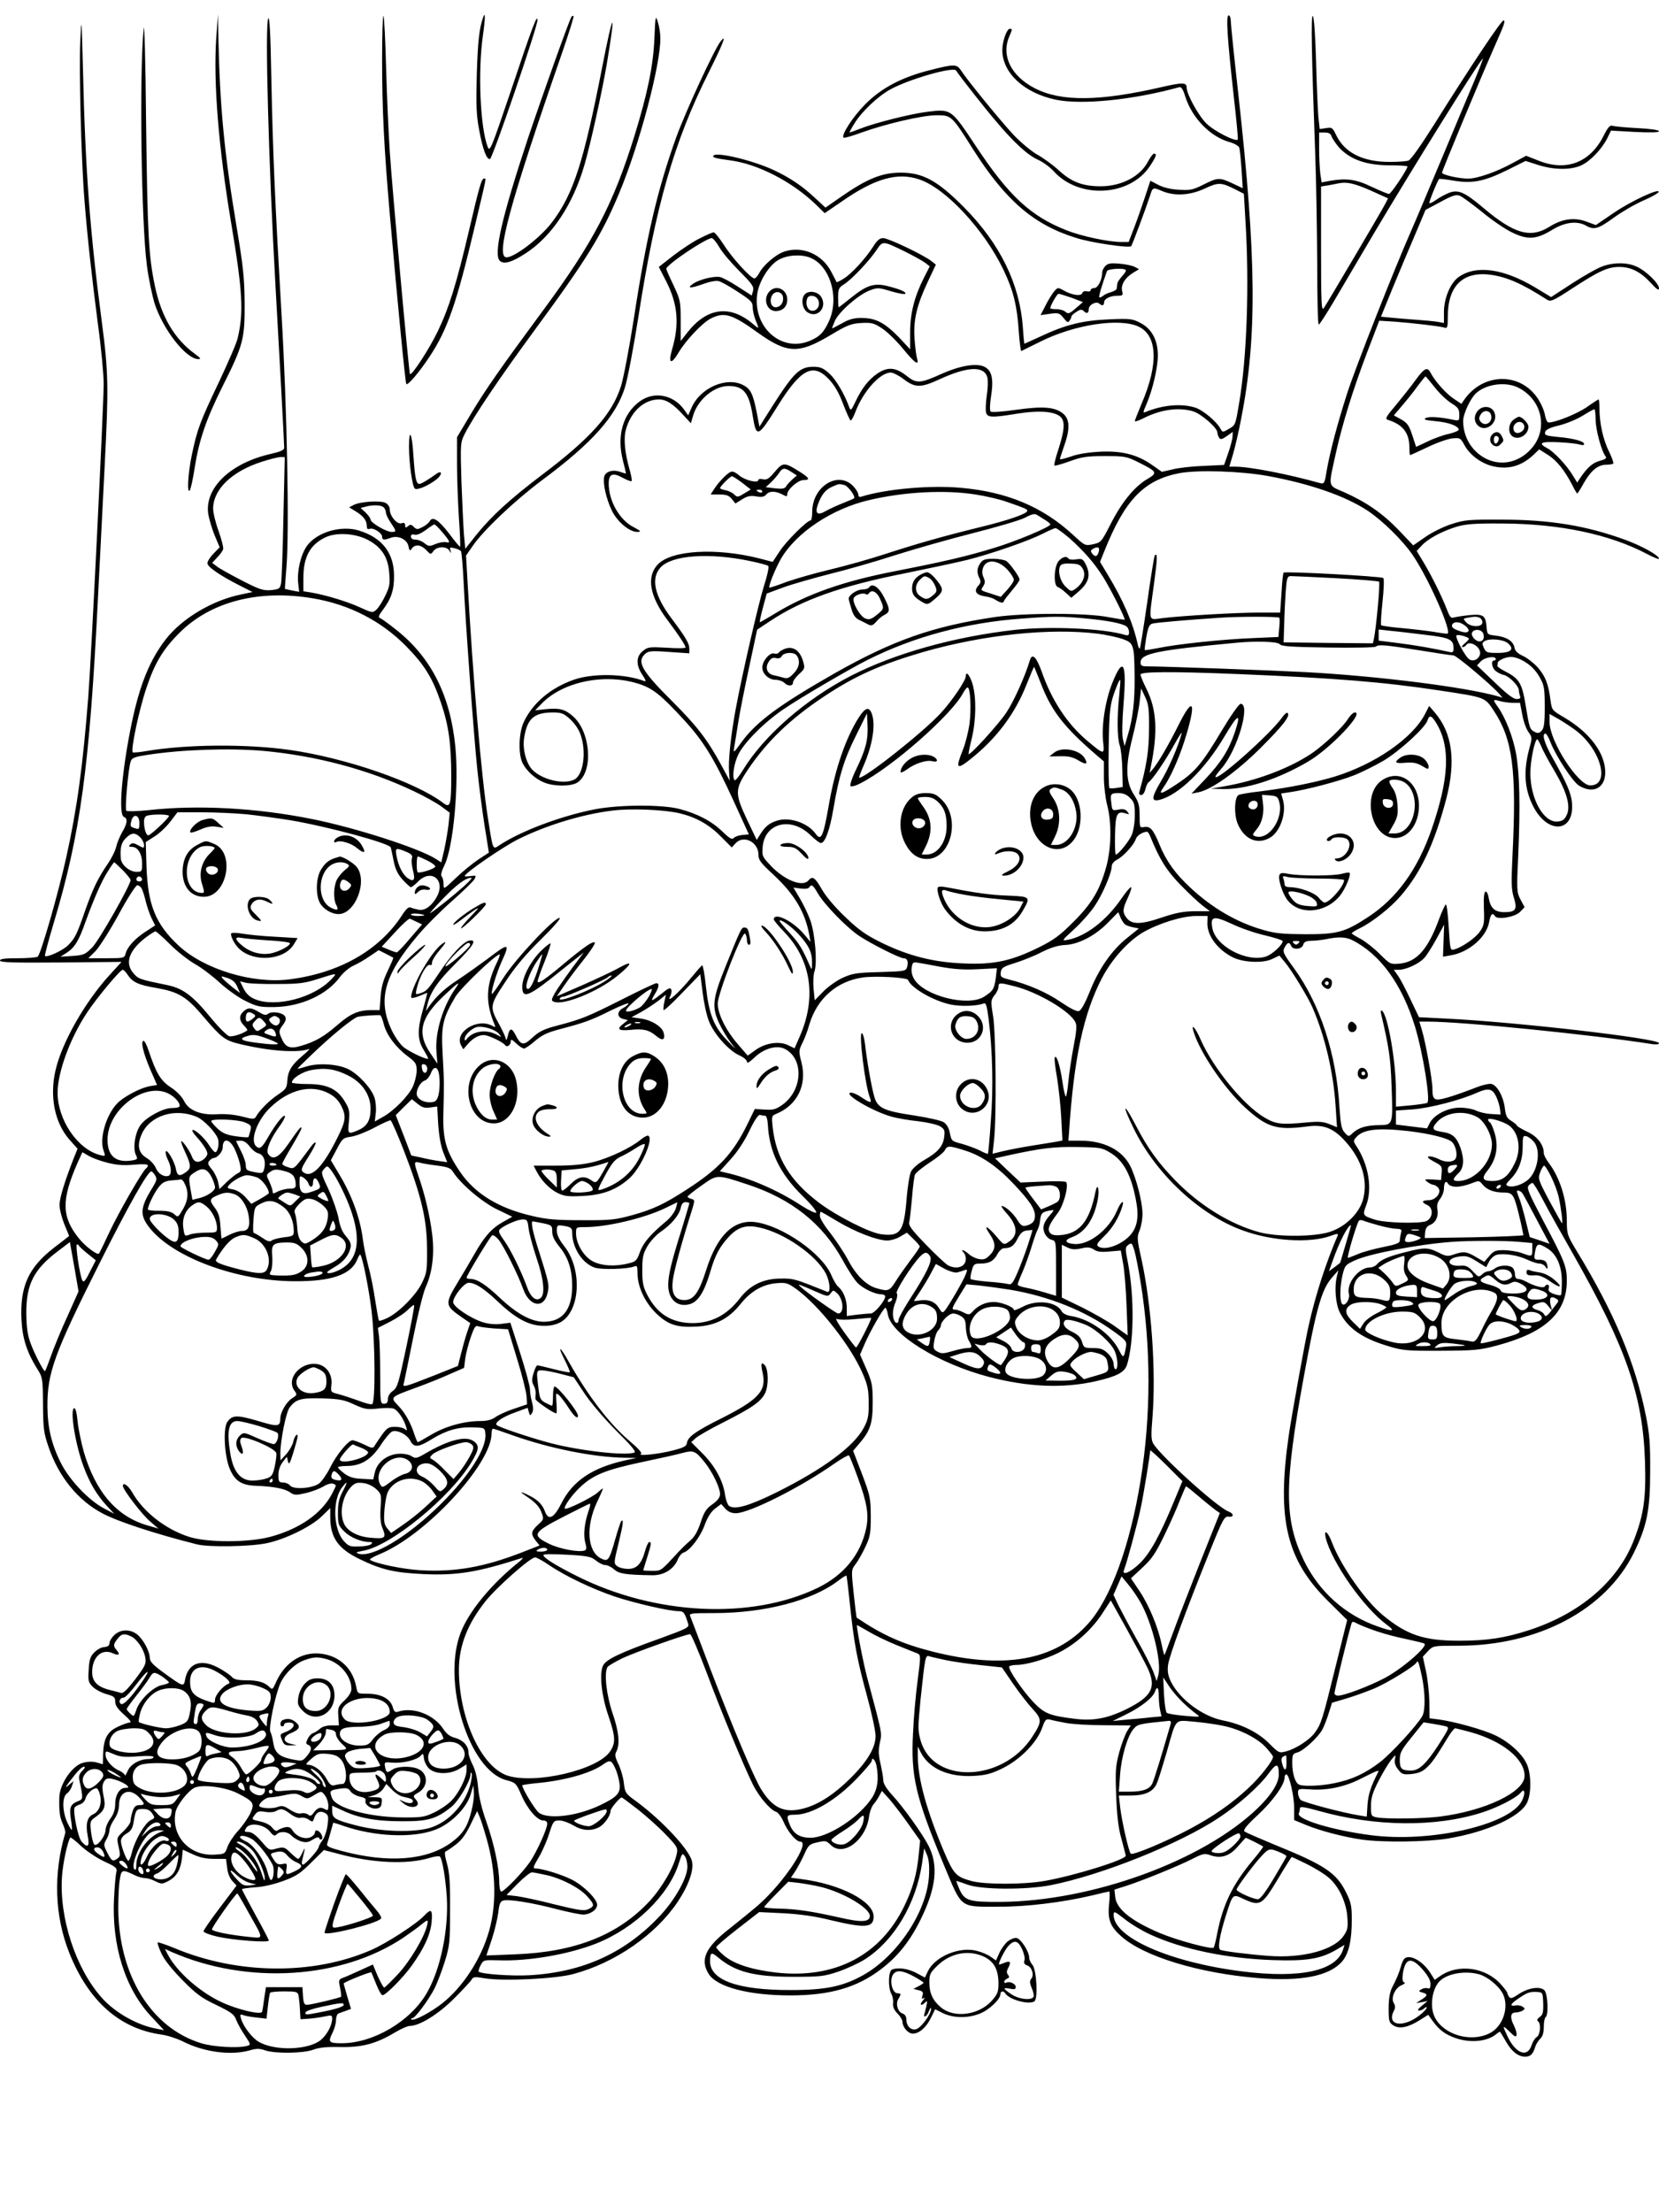 <?xml version="1.0" standalone="no"?>
<!DOCTYPE svg PUBLIC "-//W3C//DTD SVG 20010904//EN"
 "http://www.w3.org/TR/2001/REC-SVG-20010904/DTD/svg10.dtd">
<svg version="1.0" xmlns="http://www.w3.org/2000/svg"
 width="864pt" height="1152pt" viewBox="0 0 864 1152"
 preserveAspectRatio="xMidYMid meet">

<g transform="translate(0,1152) scale(0.1,-0.1)"
fill="#000000" stroke="none">
<path d="M418 11306 c-7 -151 5 -623 22 -831 16 -198 38 -397 70 -643 17 -123
30 -263 30 -311 0 -107 -65 -1434 -80 -1626 -28 -360 -58 -583 -115 -840 -41
-185 -133 -507 -149 -517 -6 -4 -53 -8 -103 -8 -68 0 -93 -3 -93 -12 0 -10 68
-12 316 -10 l317 3 -62 -68 c-128 -140 -247 -349 -281 -493 -33 -138 -6 -276
72 -365 l42 -47 -19 -47 c-47 -120 -75 -209 -75 -246 0 -22 12 -67 25 -100 14
-33 25 -61 25 -61 0 -1 -35 -28 -77 -60 -135 -104 -180 -203 -171 -379 5 -97
30 -171 83 -255 27 -43 28 -48 29 -185 1 -127 4 -148 30 -223 52 -152 152
-275 278 -342 82 -44 279 -108 493 -162 63 -16 280 -12 365 6 95 20 229 85
286 140 l44 43 0 -47 c0 -107 41 -165 153 -219 115 -56 183 -71 333 -78 177
-8 282 10 513 84 9 3 0 -8 -19 -23 -140 -112 -257 -254 -300 -364 -101 -256
42 -720 237 -770 48 -13 51 -15 78 -77 32 -74 83 -133 114 -133 13 0 21 -6 21
-17 -1 -29 -54 -145 -90 -199 -39 -56 -134 -154 -149 -154 -6 0 -11 21 -11 49
0 75 -27 201 -67 314 -23 65 -39 129 -43 178 -4 48 -14 91 -28 118 -12 23 -22
52 -22 64 0 35 -27 65 -69 77 -28 7 -46 21 -64 49 -49 73 -155 113 -232 88
-17 -6 -23 -1 -30 25 -13 42 -62 68 -131 68 -52 0 -52 0 -59 37 -19 104 -102
172 -209 173 -91 0 -170 -58 -212 -158 -14 -30 -16 -32 -31 -17 -25 25 -59 35
-122 35 -41 0 -62 5 -72 16 -7 9 -36 29 -64 45 -94 54 -164 32 -181 -57 -7
-40 -9 -39 -115 38 -52 38 -69 56 -69 75 0 33 -34 97 -66 122 -37 29 -88 27
-119 -4 -14 -13 -25 -32 -25 -42 0 -12 -8 -18 -26 -20 -15 0 -38 -13 -52 -27
-21 -21 -27 -37 -30 -90 -4 -59 -2 -67 21 -90 14 -14 46 -31 71 -38 40 -11 46
-16 46 -39 0 -20 13 -38 46 -68 30 -26 41 -41 30 -41 -9 0 -37 -10 -62 -22
-55 -25 -75 -63 -77 -143 l-1 -52 -33 9 c-21 6 -47 5 -72 -2 -55 -15 -120
-110 -122 -179 -2 -75 2 -104 19 -141 8 -19 14 -39 12 -45 -63 -213 -56 -431
21 -625 100 -251 263 -395 480 -425 30 -4 79 -20 110 -35 111 -57 253 -75 350
-47 35 10 51 10 79 0 52 -18 199 -16 251 3 31 12 73 16 142 14 113 -2 187 18
282 75 32 19 67 35 79 35 50 0 148 60 231 143 45 45 86 89 91 98 8 15 17 16
69 7 98 -16 366 -3 460 22 220 59 430 205 545 377 55 82 85 165 74 210 -14 61
-155 212 -287 310 -60 43 -62 47 -68 98 -3 29 -16 73 -28 98 -18 37 -20 50
-11 66 20 38 13 104 -20 200 -32 95 -45 210 -26 240 5 7 41 28 80 47 72 33
328 124 350 124 6 0 44 -89 85 -197 79 -212 195 -491 242 -586 33 -65 91 -133
121 -142 11 -4 28 -27 39 -53 22 -51 65 -102 86 -102 57 0 -83 -212 -218 -331
-35 -30 -104 -86 -152 -124 -123 -96 -152 -159 -107 -233 42 -69 208 -113 426
-113 204 0 345 40 469 134 89 66 154 148 210 262 81 165 93 280 41 383 -31 61
-133 204 -191 266 -29 32 -45 59 -45 75 0 14 -7 53 -14 85 -11 46 -12 71 -4
110 12 54 15 37 -66 341 -21 79 -57 267 -53 272 1 1 29 -15 62 -34 33 -20 98
-51 145 -70 47 -19 94 -38 105 -42 21 -9 21 -9 4 -142 -10 -74 -21 -197 -24
-274 -12 -227 13 -331 162 -690 95 -226 78 -214 283 -214 143 -1 331 22 485
58 48 12 89 21 92 21 3 0 3 -29 -1 -65 -8 -80 5 -116 62 -167 117 -106 407
-194 717 -219 223 -18 368 11 434 86 35 41 51 107 51 219 0 72 -4 90 -31 144
-50 100 -112 141 -374 247 -77 32 -146 62 -153 67 -9 8 7 29 68 86 78 72 140
158 140 195 0 9 4 17 9 17 15 0 41 -113 41 -177 l0 -61 63 -26 c73 -30 194
-62 292 -76 108 -15 339 -12 446 6 203 34 377 113 412 187 23 48 22 150 -2
202 -24 53 -93 115 -165 149 -61 29 -211 71 -293 82 l-48 6 -1 86 c-1 48 -9
120 -18 161 l-16 74 27 29 c27 28 27 28 159 28 414 0 767 187 913 484 68 138
85 223 85 426 1 142 -4 196 -22 286 -55 275 -164 536 -356 852 -54 89 -56 95
-56 163 0 112 -35 225 -96 306 -13 17 -24 39 -24 48 0 44 -34 88 -87 112 -29
14 -53 28 -53 32 0 3 -13 14 -29 24 -23 14 -29 25 -34 67 -7 58 -38 116 -68
125 -12 4 -51 -5 -97 -24 -42 -16 -103 -38 -136 -47 -67 -19 -76 -13 -76 47 0
45 -35 238 -54 302 l-14 47 46 0 c179 0 855 -68 1165 -117 22 -3 37 -2 37 5 0
24 -739 110 -1113 128 l-137 7 -45 94 c-24 51 -53 107 -65 123 l-21 30 28 0
c37 1 103 31 131 62 13 14 41 59 63 99 l40 74 -3 -83 -3 -84 39 7 c96 15 190
97 202 177 7 38 17 48 30 27 12 -20 103 -5 130 22 l24 25 -21 39 c-20 38 -21
48 -12 235 11 261 7 424 -12 528 -16 86 -55 186 -95 242 -27 37 -26 40 12 29
18 -5 49 -9 69 -9 l35 0 12 -62 c6 -35 21 -75 32 -90 19 -26 20 -31 6 -80 -33
-121 -28 -216 19 -307 75 -147 213 -137 202 14 -3 52 -27 107 -102 240 -42 75
-57 125 -36 125 4 0 16 -19 25 -43 28 -73 116 -207 149 -228 74 -45 137 -13
137 69 0 100 -81 208 -214 286 -63 37 -64 38 -71 89 -11 86 -27 126 -66 171
-21 23 -55 50 -77 60 -28 13 -42 26 -45 45 -7 33 -40 54 -97 61 -44 5 -45 6
-48 45 -5 60 -16 68 -87 62 -33 -3 -69 -9 -81 -12 -18 -6 -23 1 -39 42 -24 63
-78 173 -122 246 l-35 58 27 29 c34 36 104 73 180 97 49 14 92 18 235 17 302
-1 563 -56 758 -159 34 -18 62 -29 62 -24 0 17 -91 67 -176 98 -203 74 -392
105 -644 105 -165 1 -193 -1 -257 -22 -40 -12 -102 -42 -138 -67 l-65 -45 -76
80 c-84 87 -169 146 -284 197 -87 38 -83 21 -43 203 34 153 89 331 164 528
l62 162 81 -5 c91 -7 232 -23 259 -31 15 -5 17 2 17 57 0 161 79 238 225 218
84 -12 162 -46 291 -129 20 -12 31 -8 132 58 138 90 185 112 245 112 61 0 111
-25 165 -84 30 -33 42 -41 42 -27 0 25 -67 90 -115 112 -49 23 -117 24 -177 3
-25 -8 -96 -48 -158 -88 l-112 -73 -81 49 c-166 100 -310 120 -401 55 -42 -30
-76 -110 -76 -181 l0 -58 -32 6 c-18 3 -69 8 -113 11 -44 3 -103 8 -132 11
l-51 5 62 152 c35 84 87 209 117 278 l53 126 77 41 c62 34 82 40 101 33 13 -5
66 -44 118 -86 52 -43 123 -91 158 -107 80 -38 124 -35 207 16 66 40 129 47
175 21 42 -24 64 -17 145 42 43 31 112 71 154 89 42 18 77 38 79 44 8 23 -138
-44 -230 -106 l-97 -66 -46 17 c-64 25 -130 16 -196 -26 -98 -61 -183 -37
-342 97 -100 85 -134 99 -183 79 -19 -8 -49 -24 -65 -36 -17 -12 -32 -19 -35
-17 -4 4 42 117 51 126 2 2 37 -2 78 -9 97 -16 159 -3 282 58 l90 45 66 -21
c81 -26 170 -27 224 -2 46 21 105 82 135 140 l20 41 125 -7 c81 -4 125 -3 125
4 0 6 -48 13 -113 16 -62 3 -120 9 -129 12 -13 5 -24 -7 -47 -53 -71 -140
-196 -187 -342 -127 l-61 24 -72 -39 c-85 -46 -182 -80 -230 -80 -50 0 -136
20 -136 31 0 10 198 486 270 649 57 129 60 139 51 144 -9 6 -172 -239 -362
-542 -66 -105 -122 -185 -134 -188 -10 -4 -53 -7 -95 -7 -140 -1 -236 47 -280
137 -20 42 -23 44 -54 39 l-33 -5 -7 63 c-3 35 -9 167 -12 292 -4 137 -11 230
-17 234 -10 6 -7 -191 13 -732 5 -137 9 -391 10 -562 0 -172 3 -313 8 -313 4
0 37 51 74 113 36 61 131 222 211 358 192 324 539 882 569 914 5 6 -12 -39
-37 -100 -26 -60 -102 -243 -170 -405 -68 -162 -142 -338 -165 -390 -90 -204
-290 -712 -333 -845 -50 -155 -90 -304 -108 -408 -10 -63 -13 -68 -33 -63
-171 48 -368 86 -445 86 l-29 0 19 63 c10 34 30 118 43 187 83 424 80 834 -14
1682 -22 196 -40 370 -40 387 0 17 -5 31 -11 31 -15 0 -8 -112 26 -419 14
-123 24 -226 21 -228 -12 -12 -124 45 -163 84 -42 41 -103 153 -103 187 0 27
-20 28 -133 2 -322 -74 -520 -76 -657 -6 -123 63 -176 168 -135 267 18 42 18
43 4 43 -16 0 -39 -65 -39 -112 1 -118 113 -222 278 -257 134 -28 401 -2 643
65 11 3 20 -10 32 -49 35 -111 130 -209 231 -237 25 -7 47 -20 50 -29 3 -9 8
-60 12 -114 l6 -97 -53 25 c-69 32 -77 31 -151 -6 -54 -27 -69 -31 -127 -27
-42 2 -81 11 -108 25 l-42 22 -27 -82 c-15 -45 -40 -117 -56 -159 l-30 -78
-38 0 c-68 0 -208 30 -286 61 -186 73 -300 179 -469 434 -132 199 -130 198
-255 183 -83 -10 -272 -57 -350 -88 -28 -11 -53 -20 -55 -20 -3 0 9 22 26 49
36 59 120 139 185 175 95 53 328 120 343 99 27 -40 148 -194 207 -263 95 -113
165 -177 220 -202 25 -11 62 -38 82 -60 131 -145 394 -132 500 26 33 50 39 66
22 66 -5 0 -19 -18 -30 -39 -40 -79 -137 -130 -246 -131 -96 0 -154 22 -222
85 -31 28 -81 64 -110 80 -29 16 -83 61 -120 99 -66 70 -242 285 -277 339 -22
34 -36 34 -161 2 -148 -37 -254 -93 -339 -179 -64 -65 -125 -159 -112 -173 3
-3 46 9 94 27 129 46 318 90 391 90 77 0 79 -2 190 -178 169 -266 316 -393
537 -461 77 -25 276 -54 286 -43 6 7 77 198 99 265 13 42 14 43 65 21 64 -26
144 -21 219 14 72 34 86 33 163 -6 l41 -21 8 -138 c21 -329 8 -711 -32 -948
-20 -119 -19 -118 -55 -139 -31 -18 -32 -18 -42 0 -20 39 -94 100 -134 112
-73 22 -168 13 -256 -23 -16 -7 -15 -3 4 41 32 74 59 191 59 253 0 79 -31 138
-90 169 -42 22 -53 24 -165 19 -138 -6 -226 -28 -354 -88 -46 -21 -85 -39 -86
-39 -1 0 -5 38 -8 85 -16 225 -118 435 -306 625 -139 140 -214 181 -331 181
-97 0 -176 -32 -313 -128 l-78 -54 -52 48 c-69 65 -133 108 -221 149 -112 51
-298 95 -311 73 -6 -9 13 -14 88 -24 144 -19 323 -111 447 -231 l45 -44 92 63
c170 118 287 151 400 113 138 -46 338 -261 439 -471 52 -109 71 -187 80 -324
4 -56 10 -100 13 -99 3 2 49 24 101 50 177 88 408 123 508 78 100 -45 107
-195 17 -403 -19 -46 -35 -86 -35 -90 0 -4 19 2 43 14 89 46 184 60 261 37 42
-13 126 -86 126 -110 0 -7 4 -19 9 -27 7 -11 14 -10 40 8 l31 22 -1 -23 c0
-13 -10 -51 -22 -86 l-22 -63 -105 -5 c-58 -2 -131 -10 -162 -18 l-57 -13 -47
33 c-78 56 -159 77 -272 72 -61 -3 -119 -12 -154 -25 -32 -11 -58 -17 -58 -14
0 4 10 34 21 66 32 89 31 141 -3 170 -42 36 -105 41 -247 21 -69 -10 -127 -14
-132 -9 -5 5 -4 38 2 77 14 86 6 131 -27 152 -38 26 -126 13 -226 -31 -118
-53 -134 -54 -188 -11 -56 44 -98 47 -152 10 -46 -32 -81 -78 -113 -146 -20
-43 -25 -48 -31 -32 -24 69 -70 147 -104 178 -33 30 -48 36 -84 36 -70 0 -101
-29 -209 -198 l-72 -114 -15 79 c-19 93 -31 118 -70 138 -88 45 -224 -15 -269
-119 l-17 -39 -22 31 c-56 77 -156 96 -230 42 -88 -64 -121 -179 -88 -308 9
-35 16 -65 16 -67 0 -2 -13 2 -28 7 -38 15 -78 3 -85 -23 -9 -33 10 -117 39
-177 29 -60 92 -112 133 -112 22 1 20 4 -21 26 -72 37 -128 136 -128 226 0 50
21 59 73 30 22 -12 43 -20 46 -17 3 3 -1 25 -7 48 -28 95 -36 173 -22 221 26
94 95 156 172 156 38 0 75 -24 130 -85 l36 -39 12 41 c25 83 109 153 184 153
78 0 107 -35 126 -155 19 -117 27 -114 127 46 122 197 186 232 269 145 30 -32
52 -69 75 -130 18 -47 36 -86 39 -86 4 0 15 19 24 43 41 109 129 207 185 207
12 0 43 -16 68 -35 59 -45 89 -45 186 0 146 67 232 71 249 10 4 -17 3 -59 -3
-95 -5 -35 -7 -75 -4 -87 7 -28 28 -29 163 -7 106 17 181 13 218 -11 32 -21
31 -66 -3 -172 -15 -45 -25 -85 -22 -87 3 -3 39 7 80 22 63 23 90 27 184 27
105 0 113 -2 177 -34 94 -47 98 -53 44 -85 -67 -39 -133 -120 -190 -231 -50
-98 -52 -100 -93 -109 -42 -9 -43 -8 -105 49 -158 146 -344 224 -586 245 -159
14 -387 -6 -515 -46 -11 -4 -17 0 -17 11 0 9 -13 30 -29 46 -79 78 -211 -6
-211 -136 0 -25 -4 -45 -8 -45 -19 0 -128 -109 -161 -160 l-37 -56 -69 18
c-226 57 -458 43 -529 -31 -61 -64 -43 -167 51 -291 59 -79 93 -130 93 -142 0
-4 -44 -5 -97 -1 -91 5 -100 4 -125 -17 -36 -28 -37 -74 -2 -125 16 -24 20
-36 10 -32 -100 39 -266 42 -366 8 -120 -42 -213 -119 -261 -218 -28 -57 -31
-171 -7 -218 22 -42 66 -81 112 -100 51 -21 140 -21 173 0 84 55 70 263 -23
345 -42 37 -70 44 -141 37 l-56 -6 34 35 c110 114 327 159 502 104 76 -24 117
-56 241 -191 99 -108 155 -198 256 -419 l80 -175 -34 -3 c-19 -2 -39 -9 -45
-16 -8 -10 -22 -2 -59 34 -56 54 -128 92 -222 117 -90 24 -312 23 -440 -1
-175 -34 -384 -112 -497 -186 -38 -25 -35 -33 -62 140 -33 203 -79 739 -107
1246 l-7 121 34 49 c57 83 218 236 364 345 260 193 384 333 430 483 14 45 45
210 70 368 89 576 186 912 366 1271 76 153 96 204 62 162 -33 -42 -183 -366
-232 -502 -97 -270 -155 -517 -221 -948 -23 -148 -53 -304 -66 -346 -46 -145
-158 -271 -413 -463 -166 -126 -262 -214 -341 -312 l-57 -72 -7 76 c-3 42 -9
166 -13 276 -6 196 -5 202 17 246 46 91 181 291 360 535 276 375 353 500 444
718 105 249 218 675 215 811 0 22 -6 59 -13 81 -12 38 -13 33 -18 -85 -6 -142
-35 -284 -104 -508 -110 -354 -214 -554 -474 -906 -228 -309 -298 -410 -375
-537 l-75 -126 0 -139 c0 -76 5 -204 10 -283 6 -79 8 -146 6 -148 -2 -2 -27
28 -56 67 -57 74 -87 93 -102 66 -5 -9 -22 -23 -38 -31 -26 -13 -30 -13 -45 1
-12 13 -19 14 -30 4 -12 -10 -15 -9 -15 4 0 12 -5 16 -19 11 -23 -7 -61 37
-61 71 0 14 -9 28 -22 35 -26 14 -134 7 -167 -11 l-23 -12 33 -20 c42 -26 58
-47 59 -75 0 -16 4 -21 15 -17 19 8 65 -22 65 -41 0 -17 9 -19 44 -6 38 15 86
-7 93 -43 5 -25 8 -27 18 -12 17 23 48 20 75 -9 23 -24 23 -24 37 -5 18 25 68
27 83 3 11 -17 11 -17 6 1 -5 16 -2 17 21 11 15 -3 31 -11 34 -16 3 -6 9 -74
13 -152 9 -203 53 -804 72 -987 9 -85 26 -217 38 -292 l22 -138 -55 -36 c-31
-21 -84 -64 -118 -97 -63 -60 -63 -60 -63 -31 0 17 -4 34 -10 40 -6 6 -1 27
15 59 47 97 76 423 56 620 -27 266 -126 461 -306 604 -40 32 -80 61 -87 63 -9
3 -5 15 15 41 44 58 60 105 59 179 0 118 -62 198 -182 235 -93 29 -219 -8
-271 -79 -33 -46 -53 -133 -46 -196 l5 -44 -37 7 c-20 4 -37 8 -37 8 -1 1 3
54 8 117 15 186 3 829 -26 1315 -34 583 -45 834 -53 1228 -4 226 -9 323 -16
311 -18 -32 2 -767 38 -1399 17 -293 45 -811 45 -836 0 -13 -18 -21 -71 -33
-207 -47 -342 -175 -325 -309 4 -27 19 -78 33 -113 l27 -64 -32 -33 c-18 -18
-32 -41 -32 -50 0 -19 67 -65 170 -117 l65 -33 -61 -13 c-147 -30 -304 -123
-389 -231 -84 -108 -136 -234 -179 -438 -51 -246 -71 -477 -41 -489 21 -8 19
-33 -9 -80 -13 -23 -27 -57 -31 -76 -4 -19 -24 -60 -45 -90 -52 -77 -76 -127
-117 -243 -42 -122 -53 -144 -88 -179 -26 -27 -111 -66 -121 -56 -2 3 18 79
45 169 140 466 187 811 231 1694 11 220 27 530 35 688 21 409 20 487 -15 752
-62 471 -86 793 -98 1315 -7 273 -8 279 -14 146z m6517 -497 c4 -11 21 -36 37
-55 58 -65 145 -96 275 -95 46 0 83 -3 83 -6 0 -15 -86 -143 -96 -143 -7 0
-47 17 -90 37 -83 40 -132 46 -220 31 l-41 -8 -7 46 c-3 26 -6 84 -6 130 l0
84 29 0 c21 0 32 -6 36 -21z m201 -280 l93 -42 -16 -31 c-19 -37 -300 -513
-319 -541 -12 -17 -14 28 -14 307 l0 327 38 6 c20 4 44 8 52 10 44 9 81 1 166
-36z m-5660 -1701 c-3 -172 -9 -327 -12 -345 -6 -29 -9 -31 -52 -36 -41 -3
-59 2 -152 50 -58 30 -116 62 -130 73 l-25 19 26 28 c15 15 29 35 31 43 3 8
-8 50 -23 93 -16 43 -29 96 -29 118 0 100 97 194 252 244 40 13 84 24 97 25
l24 0 -7 -312z m5129 213 c221 -41 401 -104 517 -180 77 -51 183 -155 235
-231 85 -125 210 -410 180 -410 -7 0 -39 4 -72 10 -33 5 -107 14 -163 19 -57
5 -106 12 -109 15 -3 3 0 57 7 121 7 67 9 120 4 125 -10 9 -511 36 -519 28 -3
-2 -8 -50 -11 -106 l-7 -102 -111 0 c-116 0 -395 -16 -503 -29 -75 -9 -71 -26
-43 179 18 135 19 162 4 148 -3 -4 -21 -113 -39 -243 -19 -130 -36 -239 -39
-242 -3 -3 -8 8 -11 23 -25 112 -76 230 -157 363 l-39 65 22 55 c107 268 206
371 391 407 97 18 319 11 463 -15z m-2207 -47 c20 -6 59 -60 50 -69 -2 -2 -28
-13 -58 -25 -30 -12 -70 -30 -89 -41 -43 -25 -58 -14 -42 32 18 52 40 79 74
94 38 17 36 16 65 9z m682 -49 c52 -8 127 -25 165 -39 95 -33 105 -37 105 -46
0 -15 -97 -49 -245 -85 -192 -47 -325 -85 -498 -141 -76 -25 -204 -61 -284
-80 -80 -19 -181 -48 -226 -64 -44 -17 -84 -30 -89 -30 -10 0 27 93 59 150 80
137 266 261 460 306 183 43 393 54 553 29z m-3082 -67 c7 -7 12 -19 12 -28 0
-8 11 -32 25 -52 30 -45 31 -48 4 -48 -27 0 -109 48 -109 64 0 7 -12 23 -26
37 l-26 24 24 6 c38 11 83 10 96 -3z m3450 -69 c12 -8 22 -17 22 -20 0 -13
-181 -89 -295 -123 -140 -43 -261 -71 -512 -120 -272 -53 -460 -119 -627 -221
-41 -25 -76 -45 -79 -45 -2 0 5 34 16 75 l20 74 86 32 c47 17 156 48 242 70
86 21 240 65 341 98 101 32 284 84 406 115 123 31 245 67 270 80 40 21 50 23
67 12 11 -7 30 -19 43 -27z m-3144 -61 c40 -47 44 -58 18 -51 -11 2 -35 -2
-54 -10 -31 -13 -36 -13 -57 4 -13 11 -34 19 -47 19 -15 0 -24 6 -24 16 0 10
6 13 18 10 12 -4 33 5 58 23 21 16 42 30 46 30 3 1 23 -18 42 -41z m3265 -30
c75 -67 128 -127 175 -201 38 -60 118 -218 113 -224 -2 -1 -39 5 -83 13 -110
23 -438 23 -591 1 -325 -48 -532 -121 -836 -293 -286 -163 -406 -251 -484
-357 -43 -60 -45 -61 -39 -27 3 19 13 78 21 130 8 52 34 182 57 288 l41 193
68 45 c167 111 370 183 704 249 127 26 273 57 325 70 126 32 318 99 389 135
31 16 61 29 68 30 6 0 39 -24 72 -52z m-3654 -9 c72 -38 106 -90 112 -172 5
-58 2 -73 -21 -120 -14 -30 -35 -62 -46 -72 -19 -17 -22 -17 -87 13 -66 30
-178 64 -255 77 l-38 6 0 70 c0 109 35 173 115 211 57 27 154 21 220 -13z
m3808 -59 c-7 -28 -18 -33 -34 -14 -10 13 -10 17 2 25 24 15 37 10 32 -11z
m-1819 -51 c49 -10 93 -22 97 -26 5 -5 -5 -51 -22 -103 -31 -101 -114 -462
-148 -645 -25 -137 -39 -266 -34 -325 l3 -45 -47 87 c-70 128 -124 198 -250
324 -162 161 -188 208 -143 249 17 15 31 17 125 10 l105 -7 0 24 c0 27 -18 58
-93 158 -89 118 -109 210 -56 266 59 63 251 77 463 33z m3056 -90 c118 -6 218
-15 222 -18 7 -6 -15 -243 -27 -299 l-5 -22 -233 2 -232 3 3 95 c1 52 5 130 8
173 6 70 8 77 28 77 11 0 118 -5 236 -11z m-5329 -105 c189 -32 355 -118 484
-249 96 -98 137 -164 181 -293 41 -120 54 -216 54 -385 0 -150 -5 -166 -41
-139 -144 110 -511 236 -802 277 -228 32 -537 29 -744 -6 -34 -6 -66 -9 -71
-7 -14 5 33 227 72 340 43 127 85 197 171 283 162 162 413 227 696 179z m4018
-104 c118 -11 197 -26 219 -43 6 -5 12 -18 12 -29 0 -16 -4 -19 -22 -14 -111
34 -392 46 -573 26 -317 -36 -624 -122 -853 -239 -236 -122 -453 -311 -563
-491 -20 -33 -39 -56 -43 -53 -15 15 -4 87 20 136 33 64 137 168 235 234 91
62 345 210 436 256 243 122 515 195 807 216 162 12 199 12 325 1z m1014 3 c2
-5 2 -29 -1 -54 l-4 -46 -136 -6 c-152 -6 -392 -31 -492 -52 -36 -7 -66 -12
-68 -10 -2 1 2 32 8 68 10 54 16 66 33 70 19 5 193 20 347 30 99 7 309 7 313
0z m1041 1 c9 -3 16 -15 16 -25 0 -26 -60 -26 -84 0 -17 19 -17 20 6 24 38 7
46 7 62 1z m-74 -42 c33 -26 19 -44 -23 -30 -40 13 -51 23 -43 37 11 17 41 13
66 -7z m-205 -48 c127 -15 145 -24 145 -71 0 -19 -4 -22 -22 -18 -80 18 -177
35 -265 46 l-103 13 0 29 0 29 63 -7 c34 -3 116 -13 182 -21z m300 6 c7 -23
-1 -40 -20 -40 -21 0 -45 29 -39 45 9 22 51 19 59 -5z m-2007 0 c46 -6 104
-19 130 -28 57 -21 59 -29 61 -197 1 -127 -9 -215 -36 -305 l-16 -55 -9 35
c-5 21 -4 95 3 181 18 219 -1 255 -58 113 -37 -93 -57 -223 -48 -307 8 -69 6
-69 -82 5 -104 87 -186 211 -238 361 -27 75 -49 98 -61 60 -26 -86 -83 -213
-122 -272 -39 -60 -190 -226 -198 -218 -1 1 6 38 17 82 23 97 24 213 4 283
-14 46 -35 71 -35 41 0 -23 -75 -133 -132 -194 -95 -102 -390 -335 -423 -335
-3 0 6 25 20 57 49 110 67 220 45 277 -14 38 -34 32 -68 -21 -67 -106 -121
-262 -153 -441 -31 -179 -42 -204 -71 -164 -39 55 -131 88 -196 70 -43 -12
-67 -31 -93 -73 l-18 -29 -52 109 c-62 132 -62 155 4 254 98 147 222 267 397
383 163 109 299 169 519 233 314 90 660 126 909 95z m1932 -27 c0 -3 -10 -13
-22 -24 -13 -10 -18 -18 -11 -19 6 0 15 5 18 10 18 29 80 -10 73 -46 -5 -26
-34 -41 -55 -28 -21 12 -75 113 -68 125 5 8 65 -8 65 -18z m201 -21 c39 -32
20 -52 -51 -52 -55 0 -61 2 -72 26 -10 21 -9 27 3 35 25 16 95 10 120 -9z
m-1187 -6 c9 -12 59 -15 253 -18 133 -2 245 0 249 5 12 12 48 9 223 -19 91
-15 173 -27 181 -27 15 0 194 -151 235 -197 l20 -23 -20 6 c-171 49 -621 106
-1005 127 -171 9 -737 30 -827 30 -26 0 -33 4 -33 20 0 47 83 64 500 103 103
10 213 6 224 -7z m1126 -78 c0 -4 -4 -8 -10 -8 -16 0 -11 -36 8 -53 9 -8 29
-19 45 -22 29 -8 77 -57 77 -80 0 -7 3 -20 6 -29 5 -12 0 -16 -18 -16 -17 0
-52 27 -115 88 l-91 87 21 22 c21 21 77 29 77 11z m133 -4 c45 -23 76 -53 100
-99 19 -34 22 -56 22 -147 0 -86 -4 -111 -17 -124 -12 -12 -20 -14 -36 -5 -25
13 -27 19 -47 141 -18 110 -33 136 -101 171 -27 14 -48 28 -46 32 1 4 2 11 2
15 0 12 40 31 68 31 13 1 37 -6 55 -15z m-2503 -121 c55 -144 120 -228 288
-373 l41 -35 0 -82 c0 -45 8 -110 17 -145 24 -91 22 -225 -5 -323 -34 -121
-74 -189 -171 -286 -71 -71 -102 -94 -181 -133 -142 -70 -234 -90 -389 -83
-158 6 -287 39 -427 107 -83 41 -118 65 -190 134 -53 50 -102 108 -123 145
-36 63 -49 71 -70 46 -30 -36 -124 1 -196 77 -45 48 -46 51 -42 99 12 126 151
158 251 58 22 -21 45 -39 52 -39 22 0 47 69 66 182 28 165 54 252 117 378 l57
115 3 -60 c4 -76 -9 -127 -58 -229 -22 -44 -35 -85 -31 -89 5 -5 28 1 52 14
164 83 476 358 534 469 9 16 19 30 24 30 15 0 20 -113 10 -190 -6 -41 -21
-102 -35 -136 -39 -98 -32 -105 43 -45 133 106 229 234 289 386 21 52 38 94
40 92 1 -1 16 -39 34 -84z m1025 47 c506 -21 759 -41 1055 -86 237 -36 232
-34 279 -104 99 -150 120 -306 98 -755 -7 -142 -6 -178 7 -219 19 -62 10 -76
-49 -76 -50 0 -73 21 -82 74 -3 21 -11 35 -17 33 -7 -3 -10 -32 -8 -88 3 -75
1 -88 -20 -119 -23 -34 -92 -82 -134 -94 -21 -6 -22 -3 -29 114 -4 66 -10 120
-15 120 -4 0 -19 -33 -34 -72 -58 -160 -117 -227 -206 -236 -49 -4 -50 -4
-104 50 -30 30 -75 65 -100 79 -25 13 -46 26 -46 29 0 4 19 15 43 27 64 31
161 108 212 168 106 123 176 274 237 505 51 197 32 343 -60 450 l-29 34 -22
-43 c-65 -126 -261 -261 -473 -326 -101 -30 -241 -58 -385 -76 -56 -6 -107
-15 -113 -19 -21 -13 -24 -96 -6 -145 33 -85 104 -117 172 -76 52 32 84 127
66 194 l-10 35 47 7 c84 12 255 57 331 87 41 16 111 51 154 76 83 49 218 172
230 210 11 32 22 27 50 -20 70 -122 62 -283 -27 -543 -74 -214 -184 -365 -336
-463 -117 -76 -156 -87 -321 -87 -120 1 -159 4 -223 23 -134 38 -263 113 -376
218 -80 74 -127 139 -163 227 -33 80 -48 96 -81 90 -21 -4 -22 -1 -22 60 0 53
-5 70 -29 108 -44 66 -46 150 -8 299 16 63 33 147 37 185 l8 70 21 -45 c18
-38 21 -64 20 -165 0 -110 -12 -192 -50 -327 -4 -12 0 -18 10 -18 8 0 17 13
21 30 4 16 11 32 16 36 19 11 87 111 133 194 26 47 44 74 40 60 -18 -67 -68
-183 -110 -252 -48 -82 -49 -104 -5 -93 100 25 238 160 338 330 71 120 89 128
54 22 -31 -92 -73 -159 -154 -244 l-72 -76 35 7 c69 13 199 106 325 231 117
117 156 167 141 182 -4 5 -17 -6 -28 -22 -60 -86 -348 -342 -348 -309 0 4 14
22 31 42 83 94 154 337 100 337 -8 0 -51 -61 -96 -136 -103 -173 -140 -218
-232 -279 -85 -57 -103 -62 -75 -22 36 50 79 146 110 242 63 198 50 244 -26
93 -56 -112 -105 -196 -134 -233 l-21 -25 6 30 c38 184 31 300 -22 407 -17 34
-31 67 -31 75 0 16 157 17 505 3z m-616 -110 c-12 -111 -11 -220 2 -260 7 -19
13 -76 14 -127 l2 -91 -31 -5 c-17 -3 -34 -3 -38 -1 -4 3 -6 98 -4 212 3 205
6 229 45 326 6 16 13 27 15 25 2 -2 -1 -38 -5 -79z m-2860 -125 c24 -22 46
-54 55 -82 31 -90 14 -207 -32 -232 -55 -29 -171 -1 -221 52 -32 35 -51 110
-41 167 16 98 51 129 147 130 47 0 58 -4 92 -35z m5237 -58 c132 -100 182
-287 76 -287 -63 0 -212 230 -212 330 l0 42 48 -27 c26 -15 65 -41 88 -58z
m-179 -84 c8 -21 40 -80 70 -130 64 -109 84 -183 62 -228 -11 -23 -22 -31 -47
-33 -72 -7 -142 117 -142 252 0 65 23 176 36 176 3 0 12 -17 21 -37z m-6657
-23 c276 -25 550 -98 785 -210 55 -26 120 -62 144 -80 l43 -32 -6 -61 c-4 -34
-14 -93 -22 -130 l-16 -68 -31 20 c-91 56 -417 161 -642 206 -288 58 -597 75
-854 46 -58 -6 -109 -7 -113 -3 -9 9 10 222 23 258 6 18 21 23 86 33 178 28
427 36 603 21z m4515 -245 c22 -21 25 -33 25 -90 0 -37 -7 -82 -16 -103 -14
-33 -70 -102 -83 -102 -4 0 -5 46 -4 102 2 109 10 127 56 112 19 -6 20 -5 8
10 -10 12 -23 15 -46 10 -32 -6 -33 -5 -37 33 -7 49 -4 53 38 53 24 0 43 -8
59 -25z m777 -20 c24 -88 -54 -202 -124 -180 -17 6 -17 8 6 36 29 34 41 84 33
140 l-5 40 41 -3 c36 -3 42 -7 49 -33z m-112 -14 c0 -22 -21 -33 -40 -21 -18
11 -4 40 20 40 13 0 20 -7 20 -19z m-3011 -46 c87 -21 155 -59 218 -124 l54
-54 20 22 c42 45 119 6 119 -60 0 -28 12 -43 77 -103 111 -103 166 -196 188
-316 l6 -35 -36 43 c-59 68 -155 114 -155 74 0 -5 25 -35 55 -66 141 -147 169
-344 78 -548 l-25 -57 -31 15 c-45 24 -119 14 -171 -23 l-42 -30 -51 59 c-63
73 -105 158 -105 212 0 52 130 385 143 364 5 -7 9 -23 9 -35 0 -13 5 -23 11
-23 8 0 9 12 4 37 -8 46 -12 53 -29 53 -15 0 -19 -9 -97 -202 -69 -170 -73
-212 -33 -298 14 -30 41 -75 60 -100 32 -40 30 -39 -19 12 -70 72 -95 137
-111 283 -6 61 -15 109 -19 108 -4 -1 -30 -31 -58 -65 -58 -72 -130 -137 -110
-99 7 12 10 29 7 38 -5 12 -15 8 -50 -21 -55 -44 -61 -45 -36 -3 23 37 25 57
8 57 -7 0 -87 -38 -178 -84 -180 -91 -213 -104 -339 -137 -69 -18 -93 -30
-128 -62 -47 -44 -60 -42 -89 15 -19 37 -30 35 -39 -4 -6 -26 -9 -29 -12 -13
-3 11 -18 42 -33 70 -51 92 -50 99 31 221 50 77 106 143 186 222 65 64 107
112 97 112 -29 0 -225 -209 -289 -307 -32 -51 -61 -91 -63 -89 -7 7 22 104 49
165 47 103 41 104 -73 17 -46 -34 -115 -83 -153 -108 -68 -44 -113 -86 -150
-138 l-17 -25 7 30 c15 67 53 124 148 218 94 94 113 126 71 119 -31 -6 -93
-72 -156 -167 -61 -91 -67 -98 -105 -109 -19 -6 -20 -4 -13 26 16 67 54 133
71 123 5 -4 9 2 9 13 0 11 19 41 42 67 26 30 34 44 21 37 -29 -16 -67 -63
-112 -140 -39 -67 -67 -139 -58 -148 3 -3 22 2 42 10 21 9 39 16 40 16 1 0 -8
-37 -21 -82 -31 -107 -31 -161 1 -213 13 -22 25 -43 25 -47 0 -11 -91 31 -127
58 -17 13 -45 52 -62 87 -76 159 -42 287 134 495 40 48 121 129 179 180 59 52
111 103 117 114 10 19 9 20 -20 16 -17 -2 -31 -3 -31 0 0 15 196 150 277 191
146 73 335 131 493 150 97 12 267 5 349 -14z m-2258 -5 c57 -6 160 -20 229
-31 196 -33 518 -120 525 -142 2 -7 9 -38 15 -70 9 -44 21 -69 47 -98 19 -21
39 -39 43 -39 5 0 22 14 38 30 68 68 143 8 98 -78 -25 -47 -62 -75 -93 -70
-15 3 -35 8 -44 12 -11 5 -24 -7 -46 -41 -118 -182 -326 -300 -586 -333 -192
-24 -443 52 -576 175 -120 112 -161 211 -168 410 l-4 130 44 28 c25 15 62 50
83 77 l38 50 127 0 c70 0 173 -5 230 -10z m-401 -9 c0 -11 -96 -101 -108 -101
-11 0 -22 34 -22 72 0 17 6 28 18 31 31 8 112 7 112 -2z m-154 -36 c0 -31 -2
-35 -20 -29 -29 9 -29 10 -22 39 10 40 41 33 42 -10z m5265 -72 c48 -118 84
-176 157 -251 42 -43 94 -92 115 -108 l38 -29 -78 0 c-61 -1 -99 -8 -176 -34
-109 -37 -155 -36 -182 2 -20 29 -19 43 10 105 13 28 20 52 15 52 -5 0 -27
-26 -48 -57 -80 -117 -187 -199 -281 -217 -33 -6 -33 -5 33 55 37 34 85 88
107 121 41 60 89 173 89 208 0 11 12 26 29 34 33 18 86 76 96 106 6 19 34 37
58 39 4 1 12 -11 18 -26z m-5261 -3 c11 -11 20 -29 20 -40 0 -18 -1 -18 -30
-2 -23 13 -32 14 -42 4 -9 -9 -8 -12 9 -12 31 0 53 -37 53 -87 0 -41 -1 -43
-29 -43 -37 0 -80 37 -82 70 -4 55 2 82 26 105 29 30 49 31 75 5z m1384 -75
c29 -12 36 -20 31 -35 -3 -10 -1 -37 5 -60 14 -51 6 -65 -25 -44 -27 18 -50
63 -60 117 -8 42 -4 44 49 22z m113 -47 c24 -12 42 -26 40 -31 -4 -12 -84 -37
-92 -29 -7 8 -6 82 1 82 4 0 27 -10 51 -22z m-1588 -49 c22 -23 41 -46 41 -52
0 -26 -165 -316 -200 -351 -36 -36 -44 -40 -102 -44 l-63 -4 33 21 c40 26 63
62 97 160 45 123 84 213 117 264 16 26 31 47 33 47 1 0 21 -19 44 -41z m101
-50 c0 -5 -7 -9 -15 -9 -15 0 -20 12 -9 23 8 8 24 -1 24 -14z m1675 -35 c-50
-45 -147 -123 -174 -139 -8 -5 21 29 65 74 71 74 119 110 149 110 6 0 -12 -20
-40 -45z m-1677 -11 c5 -10 15 -40 21 -67 7 -27 20 -66 30 -87 l19 -38 -49
-32 c-56 -36 -96 -80 -105 -115 -6 -23 -9 -24 -100 -24 l-94 0 38 38 c20 21
74 106 120 190 46 85 89 152 97 152 8 0 18 -8 23 -17z m3520 -23 c33 -58 147
-176 214 -222 61 -41 213 -118 234 -118 19 0 25 -16 19 -43 -7 -24 -8 -25
-143 -29 -122 -3 -143 -7 -194 -30 -32 -15 -77 -47 -101 -72 l-44 -45 -6 60
c-3 34 -1 75 5 91 15 44 3 193 -21 263 -11 32 -36 84 -55 116 l-34 57 38 -5
c22 -3 40 -1 44 6 12 18 20 13 44 -29z m-2048 -116 c0 -2 -16 -4 -35 -4 -19 0
-35 4 -35 8 0 4 16 6 35 4 19 -2 35 -6 35 -8z m3651 -49 c7 -5 25 -11 41 -14
l29 -6 -62 -50 c-79 -63 -148 -162 -195 -282 -23 -57 -44 -95 -55 -98 -11 -4
-46 14 -96 48 -73 50 -170 92 -271 117 -39 10 -43 14 -40 37 3 23 12 29 73 48
39 12 102 37 140 57 48 24 86 35 120 37 70 2 158 48 224 115 l55 56 12 -29 c7
-16 18 -32 25 -36z m427 7 c-1 -65 53 -137 132 -177 53 -27 158 -32 205 -9
l38 18 29 -35 c34 -40 121 -183 144 -237 65 -150 109 -339 120 -515 l7 -107
-39 16 c-31 13 -55 15 -119 9 -134 -13 -162 -9 -222 27 -110 66 -265 257 -330
404 -26 61 -52 90 -37 42 33 -109 161 -297 268 -395 114 -104 165 -120 323
-99 85 12 137 -8 199 -77 85 -94 118 -199 94 -298 -18 -74 -91 -147 -175 -174
-79 -26 -270 -27 -365 -2 -150 40 -311 139 -437 268 -90 92 -146 169 -208 289
-65 125 -74 112 -11 -16 115 -237 344 -451 570 -532 152 -55 345 -67 455 -28
31 12 42 13 38 3 -59 -136 -115 -306 -151 -467 -19 -82 -91 -480 -105 -580
-62 -434 -11 -644 208 -860 l97 -96 -62 -249 c-66 -268 -73 -292 -106 -337
-26 -37 -99 -85 -150 -98 -36 -10 -38 -9 -88 41 -58 58 -144 101 -241 120
-105 21 -223 108 -270 200 -16 33 -20 54 -16 88 6 48 93 284 219 596 66 164
75 180 96 177 29 -4 29 16 0 27 -59 22 -348 284 -391 352 -12 20 -13 44 -5
139 19 238 -5 587 -58 826 -23 103 -23 113 -9 147 8 20 15 58 15 85 0 63 -32
186 -64 251 -43 83 -137 131 -260 131 l-62 0 3 38 c25 385 74 619 171 807 52
100 136 193 215 240 80 46 204 85 274 85 l62 0 -1 -38z m301 -63 c50 -12 91
-25 91 -30 0 -19 -54 -69 -87 -80 -99 -32 -261 53 -279 147 -12 63 6 67 101
23 46 -22 124 -49 174 -60z m-4418 70 l27 -13 -62 -72 c-33 -40 -65 -73 -69
-73 -4 -1 -24 6 -43 14 l-36 15 69 75 c37 41 73 73 78 71 6 -3 22 -10 36 -17z
m1986 -62 c55 -59 73 -97 72 -149 0 -40 -1 -41 -11 -18 -39 89 -56 118 -104
170 -30 32 -54 61 -54 64 0 15 59 -26 97 -67z m-3271 -55 c38 -38 96 -83 129
-102 33 -18 91 -62 129 -97 37 -34 98 -78 134 -95 60 -30 75 -33 152 -32 138
2 274 65 340 156 17 23 48 49 70 59 22 10 61 32 86 50 l46 31 36 -18 c21 -11
39 -20 40 -21 2 -1 -11 -31 -28 -67 -24 -49 -34 -84 -38 -136 l-5 -70 -41 0
c-69 0 -110 -18 -177 -76 -71 -62 -118 -89 -191 -110 -59 -18 -82 -8 -103 42
-14 33 -13 37 7 65 17 23 20 34 12 47 -13 20 -70 28 -89 12 -10 -8 -21 -6 -47
10 -40 24 -56 25 -80 3 -24 -21 -23 -48 3 -74 11 -11 19 -22 17 -24 -20 -17
-75 -35 -94 -31 -13 4 -56 47 -101 102 -89 109 -142 148 -221 164 -146 30
-152 32 -178 63 -45 53 -22 118 65 185 23 17 46 32 51 32 4 0 39 -31 76 -68z
m6157 22 c145 -73 258 -229 326 -449 42 -139 82 -387 64 -398 -5 -3 -44 -9
-86 -13 l-77 -7 0 84 c0 151 -43 397 -73 416 -6 4 -8 -3 -4 -18 41 -175 49
-228 54 -370 8 -209 8 -207 -66 -208 -66 -1 -106 -13 -137 -42 -20 -19 -21
-19 -41 3 -17 19 -21 42 -27 129 -16 280 -100 538 -237 727 -57 78 -60 86 -49
108 15 28 25 30 34 9 8 -23 57 -19 63 5 4 15 14 20 42 21 20 0 54 4 76 8 64
14 104 12 138 -5z m-281 -16 c-9 -9 -15 -9 -24 0 -9 9 -7 12 12 12 19 0 21 -3
12 -12z m-4314 -10 c-6 -18 -128 -122 -128 -109 0 16 103 121 119 121 7 0 11
-5 9 -12z m140 -90 c-58 -119 -61 -206 -13 -322 7 -16 6 -17 -13 -7 -77 41
-197 -34 -161 -102 l12 -21 22 26 c27 31 56 48 85 48 23 0 101 -37 111 -53 9
-13 29 1 29 20 0 13 6 11 28 -10 15 -15 34 -27 41 -27 7 0 33 18 57 39 35 30
63 44 127 61 130 34 166 47 268 98 53 26 95 42 92 36 -2 -6 -15 -17 -29 -24
-32 -17 -31 -48 1 -56 l25 -6 -25 -20 c-36 -28 -23 -37 39 -31 67 7 96 0 134
-32 33 -28 48 -20 38 18 -8 31 -64 66 -120 73 l-47 7 50 27 c28 16 68 42 90
59 l39 31 -8 -37 c-5 -21 -6 -40 -4 -43 3 -3 48 38 98 91 l93 96 12 -93 c6
-51 20 -118 32 -149 25 -67 102 -154 158 -180 23 -10 41 -25 41 -34 0 -10 13
-3 38 21 48 47 115 67 157 47 102 -49 97 -214 -9 -291 -35 -25 -48 -29 -93
-26 l-52 3 -39 -80 c-74 -151 -148 -231 -312 -337 -120 -78 -177 -105 -288
-136 -88 -24 -113 -27 -262 -26 -134 0 -183 4 -258 22 -175 40 -299 116 -377
231 -71 105 -89 165 -86 296 4 169 4 181 -4 320 -8 145 1 183 67 295 29 47
208 219 230 220 3 0 -3 -19 -14 -42z m2312 -23 c68 -12 123 -16 194 -12 l98 5
-6 -51 c-8 -58 -15 -68 -62 -98 -85 -52 -310 5 -363 92 -11 18 -16 41 -13 60
4 27 8 30 31 26 14 -2 69 -12 121 -22z m-4236 -40 c26 -40 56 -54 152 -70 116
-21 156 -45 246 -152 90 -106 110 -121 184 -139 158 -38 303 -48 362 -27 9 4
-5 -12 -33 -35 -58 -49 -76 -80 -79 -133 -2 -34 -8 -42 -48 -69 -45 -30 -96
-81 -115 -115 -8 -14 -15 -14 -73 1 -39 10 -87 14 -123 12 -88 -7 -153 18
-178 68 -12 24 -39 52 -70 72 -53 35 -76 74 -115 191 -9 28 -21 51 -26 51 -17
0 -2 -64 35 -150 l35 -80 -37 -6 c-45 -8 -118 -45 -159 -79 -63 -53 -107 -188
-83 -255 11 -32 10 -32 -17 -25 -117 29 -222 183 -222 325 0 107 66 286 154
418 50 76 172 222 185 222 5 0 16 -11 25 -25z m1060 -26 c-90 -95 -287 -146
-394 -103 -29 12 -46 27 -61 55 l-19 39 32 -8 c18 -4 92 -7 163 -6 111 0 142
4 210 26 104 33 104 33 69 -3z m-488 -38 l14 -32 -39 30 c-21 17 -44 37 -51
45 -11 14 -8 14 25 3 26 -9 41 -22 51 -46z m3493 36 c16 -42 132 -109 222
-128 51 -11 138 -8 170 5 14 6 18 -6 28 -83 20 -158 25 -359 11 -531 -6 -91
-13 -166 -15 -168 -2 -2 -22 6 -44 18 -23 11 -65 26 -93 34 -51 13 -53 15 -61
55 -5 27 -17 47 -32 57 -13 9 -82 24 -152 35 -162 24 -193 39 -210 99 -14 49
-38 183 -48 273 -4 31 -11 57 -17 57 -16 0 17 -270 42 -335 12 -31 4 -31 -42
0 -20 14 -45 25 -54 25 -53 0 105 -95 206 -124 30 -9 95 -20 144 -25 49 -6
100 -18 113 -27 22 -14 25 -21 20 -56 -6 -48 -34 -79 -104 -119 -30 -17 -60
-43 -68 -59 -8 -15 -19 -82 -24 -150 -14 -165 -33 -190 -133 -177 -60 8 -232
95 -324 165 -149 113 -222 231 -240 392 -6 56 -5 60 17 69 111 45 163 150 133
269 -15 57 -14 62 4 99 11 21 28 65 37 98 40 135 143 226 279 245 67 9 230 0
235 -13z m-2357 -44 c-66 -95 -107 -229 -99 -330 l5 -62 -39 58 c-68 102 -49
181 72 295 75 71 91 82 61 39z m2912 11 c123 -31 291 -131 317 -188 8 -16 5
-50 -10 -127 -11 -57 -23 -139 -27 -181 -4 -43 -10 -78 -13 -78 -4 0 -12 35
-18 78 -12 82 -32 145 -40 125 -3 -7 3 -54 12 -105 8 -51 19 -146 22 -210 l6
-117 -24 -5 c-13 -2 -71 -12 -129 -21 -58 -9 -129 -23 -158 -30 l-53 -13 8 71
c13 116 10 552 -5 645 -13 79 -12 84 7 109 12 14 21 34 21 44 0 23 6 23 84 3z
m-1905 -54 c-13 -22 -33 -47 -45 -55 -29 -18 -74 -30 -74 -18 0 17 112 112
133 113 5 0 -2 -18 -14 -40z m-2059 -90 c13 -9 12 -12 -4 -25 -26 -20 -36 -19
-36 3 0 31 14 39 40 22z m679 -54 c14 -55 62 -120 124 -166 42 -32 47 -39 47
-75 0 -22 -9 -59 -20 -83 -22 -49 -99 -127 -157 -159 l-41 -23 5 44 c3 24 0
61 -7 81 -16 48 -82 120 -135 147 -53 27 -155 34 -217 15 -27 -8 -48 -14 -48
-12 0 2 30 32 68 68 104 101 221 196 245 202 26 6 109 11 118 8 4 -2 12 -23
18 -47z m-550 35 c17 -11 7 -41 -12 -41 -8 0 -20 7 -28 16 -10 13 -10 17 2 25
17 11 21 11 38 0z m-75 -20 c17 -19 17 -20 -9 -37 -26 -17 -28 -17 -41 1 -12
16 -12 21 3 37 20 23 26 23 47 -1z m1959 -8 c-7 -2 -19 -2 -25 0 -7 3 -2 5 12
5 14 0 19 -2 13 -5z m-53 -13 c-8 -5 -19 -10 -25 -10 -5 0 -3 5 5 10 8 5 20
10 25 10 6 0 3 -5 -5 -10z m-683 -42 c18 -21 18 -21 -14 -4 -55 28 -125 15
-155 -28 -5 -7 -8 -5 -8 5 0 19 38 56 65 61 32 6 92 -12 112 -34z m-1163 5 c9
-23 3 -25 -33 -12 -29 10 -30 12 -14 24 20 15 39 10 47 -12z m13 -57 c4 -5
-22 -6 -60 -2 -130 13 -156 25 -95 42 26 8 46 5 90 -11 31 -11 61 -24 65 -29z
m778 -130 c0 -30 -22 -30 -27 -1 -4 20 -2 25 11 23 9 -2 16 -12 16 -22z m-415
-35 c75 -36 120 -102 120 -175 0 -61 -19 -92 -66 -112 -52 -22 -54 -20 -47 45
5 52 3 65 -20 103 -39 67 -93 93 -194 93 -46 0 -83 4 -83 8 0 21 56 57 103 65
71 13 122 5 187 -27z m474 17 c9 -35 7 -104 -4 -132 -8 -21 -16 -26 -44 -26
-36 0 -66 21 -66 45 0 27 23 63 42 68 10 3 24 19 31 36 13 36 32 40 41 9z
m-573 -111 c31 -16 51 -36 67 -67 26 -53 23 -77 -21 -165 -72 -145 -129 -206
-170 -184 -24 14 -22 20 23 91 21 34 37 65 34 68 -3 3 -12 -4 -20 -15 -8 -11
-32 -43 -54 -72 -39 -50 -42 -51 -70 -41 -17 5 -30 13 -30 17 0 5 22 46 50 92
27 46 50 88 50 94 0 14 -14 -3 -67 -80 -51 -74 -83 -90 -107 -53 -12 20 13 80
64 149 16 23 27 45 24 48 -8 8 -48 -42 -85 -106 -35 -61 -45 -69 -64 -53 -35
29 3 135 72 202 97 94 212 123 304 75z m6081 -17 c9 -19 18 -48 20 -65 l3 -29
-50 3 c-27 1 -62 10 -78 18 -16 8 -53 15 -82 15 -63 1 -136 -36 -159 -80 l-14
-28 -81 10 -81 10 0 36 0 37 88 6 c88 7 245 47 332 86 61 27 82 23 102 -19z
m-6905 10 c33 -20 57 -53 46 -64 -3 -3 -20 -6 -38 -6 -45 0 -131 -46 -162 -87
-30 -39 -43 -126 -24 -160 9 -18 7 -21 -22 -26 -84 -13 -127 23 -127 108 0
162 205 310 327 235z m1354 -67 l36 5 5 -92 c4 -57 13 -111 26 -145 l21 -53
-42 6 c-23 3 -65 11 -93 18 l-52 11 -40 105 -41 105 42 42 42 41 30 -24 c23
-19 37 -23 66 -19z m-1216 -49 c36 -15 99 -81 110 -114 8 -25 -1 -70 -14 -70
-5 0 -19 16 -31 35 -23 38 -79 89 -88 80 -3 -3 6 -18 20 -33 33 -36 58 -74 58
-89 0 -18 -29 -43 -51 -43 -12 0 -23 10 -29 26 -12 32 -51 87 -56 81 -3 -2 7
-28 21 -58 31 -67 31 -84 3 -103 -33 -24 -45 -20 -52 17 -7 39 -47 107 -53 90
-2 -6 3 -25 11 -42 19 -36 21 -77 4 -84 -24 -8 -55 11 -67 42 -7 17 -28 39
-46 50 -44 26 -53 66 -27 125 43 97 173 138 287 90z m6670 -2 c37 -21 75 -94
75 -142 -1 -93 -90 -190 -176 -190 -31 0 -30 10 1 40 29 27 32 72 11 133 -20
55 -41 74 -91 82 -55 8 -61 17 -33 50 47 54 144 66 213 27z m-3711 8 c8 0 13
-18 15 -47 7 -139 63 -255 179 -369 49 -48 79 -85 72 -89 -5 -3 -41 14 -78 38
-117 77 -269 144 -395 171 l-28 7 56 62 c35 38 73 96 98 149 27 56 47 85 55
82 8 -2 19 -4 26 -4z m3862 -43 c61 -31 81 -125 44 -202 -33 -70 -65 -95 -117
-95 -53 0 -59 14 -25 56 44 55 57 122 37 190 -8 29 -20 56 -25 59 -6 3 -10 10
-10 15 0 11 57 -3 96 -23z m-6570 8 c31 -13 34 -17 28 -42 -4 -15 -8 -31 -10
-34 -2 -3 -31 -1 -66 4 -49 7 -70 17 -95 40 -18 17 -33 35 -33 39 0 14 139 9
176 -7z m827 -146 c91 -235 120 -357 121 -509 1 -118 -1 -128 -27 -182 -31
-63 -121 -154 -181 -182 -21 -10 -40 -16 -42 -13 -3 2 -11 50 -20 106 -8 56
-24 136 -36 179 -11 42 -24 104 -28 137 -14 112 -58 233 -127 346 l-40 67 31
58 c29 56 33 59 76 65 25 4 79 25 120 47 41 22 79 39 84 38 5 -1 36 -72 69
-157z m5232 101 c109 -13 204 -36 226 -56 22 -20 32 -73 18 -90 -15 -18 -53
-18 -90 2 -17 8 -38 14 -47 12 -12 -3 -3 -11 26 -27 40 -21 43 -24 40 -59 l-3
-37 -45 3 c-42 2 -44 1 -26 -13 11 -8 25 -15 32 -15 6 0 17 -7 24 -15 20 -24
-12 -65 -50 -65 -36 0 -39 -11 -7 -25 32 -14 31 -65 -3 -83 -30 -15 -215 -11
-270 7 -63 20 -65 23 -45 74 33 87 13 211 -51 309 -17 26 -17 28 1 48 36 39
111 48 270 30z m655 -58 c38 -48 16 -162 -39 -201 -33 -24 -75 -35 -97 -27
-14 5 -12 10 11 34 43 42 65 99 65 169 0 56 2 61 20 56 11 -3 29 -17 40 -31z
m-6770 -31 c11 -22 24 -58 29 -80 8 -37 7 -43 -13 -52 -11 -6 -37 -27 -57 -46
l-36 -35 -7 36 c-4 19 -18 49 -32 66 -21 25 -24 33 -14 45 7 8 17 15 23 15 19
0 47 33 47 55 0 49 33 47 60 -4z m80 9 c12 -16 32 -33 46 -36 27 -7 40 -40 30
-80 -6 -24 -10 -25 -44 -19 -48 9 -52 12 -52 39 0 12 -11 45 -25 72 -14 27
-25 50 -25 52 0 1 11 2 24 2 16 0 32 -11 46 -30z m3722 -20 c88 -27 169 -82
256 -174 84 -89 112 -130 112 -167 0 -29 -13 -43 -47 -52 -18 -4 -27 2 -44 29
-21 35 -64 74 -82 74 -5 0 7 -18 27 -40 56 -63 60 -114 9 -147 -25 -17 -26
-17 -65 30 -48 56 -69 62 -33 10 32 -48 32 -77 -1 -110 -20 -20 -31 -24 -57
-19 -17 3 -41 15 -52 26 -23 21 -47 28 -27 8 7 -7 12 -21 12 -33 0 -42 -46
-58 -93 -34 -12 7 -64 55 -115 108 -79 82 -92 100 -86 121 3 13 9 70 14 125 4
55 11 108 15 118 4 10 38 37 75 62 38 24 74 53 80 64 13 26 22 26 102 1z m764
-15 c58 -36 95 -97 120 -198 26 -107 24 -166 -8 -214 -38 -57 -139 -100 -178
-74 -12 8 -6 18 31 54 42 40 77 98 94 155 12 40 -9 23 -28 -23 -41 -98 -146
-180 -223 -173 -49 4 -53 21 -10 36 68 25 115 95 134 200 9 53 -3 86 -13 35
-31 -155 -84 -218 -185 -225 -31 -2 -45 2 -53 14 -13 19 -3 42 43 103 29 39
56 137 43 159 -3 5 -58 6 -122 3 l-116 -5 -67 63 -66 63 71 16 c169 37 236 45
358 43 121 -2 128 -3 175 -32z m-5226 -50 c48 -12 84 -15 138 -10 47 4 72 3
72 -4 0 -5 -4 -12 -9 -15 -17 -11 -143 -229 -192 -334 -27 -58 -51 -108 -54
-110 -9 -9 -72 39 -103 78 -92 113 -93 201 -8 395 l25 55 33 -19 c18 -11 62
-27 98 -36z m880 -11 c0 -2 -9 -4 -21 -4 -11 0 -18 4 -14 10 5 8 35 3 35 -6z
m840 -4 c52 -7 68 -13 79 -32 39 -62 149 -156 228 -195 l81 -39 -48 -27 c-59
-33 -97 -75 -150 -169 -23 -40 -61 -105 -85 -144 -70 -116 -69 -122 22 -185
l42 -29 -16 -47 c-9 -26 -23 -76 -32 -112 l-16 -64 -120 -48 c-171 -67 -169
-66 -161 -38 3 13 25 119 48 234 23 116 52 233 64 260 36 77 48 179 34 283
-12 95 -38 204 -70 296 -26 76 -26 80 8 71 15 -4 56 -11 92 -15z m5295 -20
c-23 -25 -35 -25 -35 -1 0 13 8 21 23 23 31 5 33 1 12 -22z m-5800 -90 c100
-200 110 -338 30 -408 -31 -28 -90 -50 -101 -39 -3 3 14 15 37 28 46 26 75 60
84 100 5 20 0 34 -22 60 -21 24 -33 53 -40 96 -7 34 -30 101 -52 149 -39 83
-40 88 -24 106 17 19 18 19 36 -4 11 -13 34 -52 52 -88z m6303 53 c16 -32 34
-80 40 -108 12 -56 22 -135 17 -135 -2 0 -31 52 -65 115 -59 111 -61 117 -49
150 7 19 17 35 21 35 4 0 21 -26 36 -57z m-6973 -9 c8 -18 15 -39 15 -47 0
-19 -44 -48 -86 -57 l-32 -8 -10 57 c-11 64 -11 66 30 91 37 22 60 12 83 -36z
m386 35 c36 -11 49 -29 49 -71 0 -14 -8 -18 -32 -18 -18 0 -45 -7 -60 -14 -24
-13 -28 -13 -28 -1 0 8 -8 31 -17 51 -17 35 -17 36 2 50 23 17 36 17 86 3z
m-683 -20 c11 -18 9 -26 -16 -67 -63 -102 -65 -141 -12 -207 123 -154 454
-276 755 -277 190 -1 293 34 325 112 7 17 14 29 16 27 12 -11 46 -183 59 -293
19 -161 21 -480 3 -486 -7 -3 -40 6 -73 19 -33 12 -79 27 -102 33 -40 10 -41
11 -37 48 7 52 -24 99 -71 108 -89 16 -169 -76 -120 -140 13 -18 12 -21 -13
-37 -29 -17 -62 -73 -62 -106 -1 -43 -12 -44 -118 -12 -110 32 -133 31 -159
-7 -22 -35 -14 -182 15 -246 26 -60 61 -82 132 -85 92 -3 154 -15 180 -34 23
-16 31 -16 83 -4 31 7 72 23 91 34 18 12 41 18 50 15 20 -8 20 -4 -6 -55 -54
-101 -167 -180 -317 -221 -113 -31 -329 -32 -426 -1 -122 39 -238 129 -296
231 -21 37 -49 56 -49 34 0 -19 101 -151 142 -185 l43 -37 -55 16 c-162 46
-272 174 -334 385 -13 48 -28 118 -32 158 -4 45 -11 70 -18 68 -23 -8 7 -193
50 -306 32 -85 67 -144 118 -200 l41 -44 -55 29 c-79 42 -179 148 -223 236
-49 97 -69 184 -70 293 -1 176 35 275 271 746 151 301 251 479 270 479 4 0 13
-9 20 -21z m530 -10 c25 -9 62 -57 62 -82 0 -3 -21 -17 -46 -31 l-45 -25 -30
34 c-19 21 -44 37 -65 41 -30 5 -33 8 -22 22 20 24 71 52 94 52 12 0 35 -5 52
-11z m268 -31 c7 -24 24 -23 24 1 0 31 16 33 29 4 14 -30 12 -33 -36 -49 -47
-17 -63 -5 -63 47 0 37 1 38 20 27 11 -7 23 -21 26 -30z m2284 -5 c231 -75
393 -204 498 -394 28 -52 64 -107 80 -122 30 -29 90 -57 122 -57 11 0 20 -5
20 -11 0 -23 -56 -89 -75 -89 -11 0 -44 -3 -72 -6 l-53 -7 0 42 c0 44 -18 88
-45 111 -9 7 -25 35 -36 61 -49 113 -255 256 -396 275 -113 14 -198 -69 -255
-249 -38 -119 -65 -157 -114 -157 -49 0 -69 34 -60 103 5 45 44 190 101 370
14 47 14 49 -5 54 -11 3 -20 8 -19 12 0 3 32 29 72 57 83 59 79 59 237 7z
m-2931 9 c24 -45 23 -86 -4 -135 -27 -47 -28 -48 -47 -30 -15 13 -36 18 -79
18 -32 -1 -59 3 -59 7 0 18 32 84 55 114 20 26 34 34 68 37 23 2 45 4 49 5 4
1 12 -6 17 -16z m6626 -22 c19 0 53 8 76 17 41 16 43 16 60 -5 22 -28 60 -42
109 -42 33 0 42 -5 54 -27 11 -22 33 -108 50 -195 0 -3 -115 -8 -257 -11
l-257 -4 2 30 c2 20 10 32 25 38 30 11 46 45 39 81 -4 21 0 37 14 55 11 14 20
38 20 53 0 33 11 46 22 25 6 -9 23 -15 43 -15z m452 -71 c26 -50 97 -177 157
-282 275 -485 362 -735 373 -1077 6 -190 -6 -276 -57 -408 -82 -214 -279 -384
-547 -471 -126 -41 -220 -55 -363 -55 -185 0 -273 30 -398 133 -92 76 -217
254 -264 376 -21 57 -45 77 -34 28 32 -129 198 -366 320 -455 45 -33 31 -36
-45 -9 -172 59 -309 181 -389 346 -103 214 -103 392 1 960 64 351 92 450 145
511 l34 39 -7 -30 c-15 -56 -7 -148 15 -190 43 -84 121 -137 259 -177 69 -21
99 -23 268 -22 172 1 199 3 290 27 254 68 365 170 365 339 0 72 -12 102 -123
311 -72 137 -87 170 -77 182 7 8 16 15 21 15 5 0 30 -41 56 -91z m-2536 71
c22 -12 26 -62 7 -78 -7 -5 -30 -17 -50 -25 l-36 -15 -41 54 c-23 30 -41 57
-41 59 0 2 24 6 53 8 28 2 60 4 70 5 10 1 27 -3 38 -8z m2314 0 c-3 -5 -11
-10 -16 -10 -6 0 -7 5 -4 10 3 6 11 10 16 10 6 0 7 -4 4 -10z m-6105 -73 c0
-4 -14 0 -31 8 -29 16 -30 17 -12 30 16 12 20 11 30 -8 7 -12 12 -25 13 -30z
m6217 41 c6 -7 40 -70 76 -139 l67 -126 -52 18 -51 17 -22 89 c-12 48 -27 101
-34 116 -6 16 -11 30 -11 33 0 9 18 3 27 -8z m-6703 -8 c32 -12 63 -60 71
-111 9 -55 -1 -79 -34 -79 -15 0 -44 -9 -66 -20 -22 -11 -40 -20 -41 -20 -1 0
-3 29 -6 64 -3 50 -10 71 -31 99 -29 38 -26 46 24 66 32 13 52 13 83 1z m312
0 l28 -11 -26 -25 c-25 -26 -26 -26 -54 -8 -16 10 -31 20 -34 22 -7 5 31 32
46 32 7 0 25 -5 40 -10z m147 -58 c24 -23 28 -33 24 -65 -7 -50 -29 -81 -78
-113 -38 -24 -42 -24 -59 -9 -12 11 -20 35 -22 73 -2 31 -8 65 -12 74 -6 13 1
26 23 49 27 26 37 30 64 25 17 -3 44 -19 60 -34z m-206 -8 c32 -24 53 -73 53
-125 0 -24 -4 -27 -51 -32 -28 -4 -57 -11 -64 -17 -10 -8 -23 -4 -50 15 -21
14 -41 25 -44 25 -3 0 -4 30 -1 67 5 66 6 69 40 86 41 21 72 16 117 -19z
m-402 4 c30 -24 55 -74 55 -112 0 -24 -3 -25 -57 -25 -32 0 -70 -4 -85 -10
-26 -10 -27 -9 -33 33 -8 49 10 95 47 120 30 21 40 20 73 -6z m2445 -10 c-6
-19 -27 -48 -51 -68 -83 -69 -118 -111 -136 -159 -16 -45 -21 -51 -60 -60 -70
-18 -143 -13 -188 12 -46 25 -85 92 -85 144 0 33 0 33 49 33 112 0 309 47 416
99 33 16 61 30 62 30 1 1 -2 -14 -7 -31z m70 26 c0 -4 -18 -63 -39 -133 -55
-174 -71 -242 -71 -293 0 -77 51 -119 116 -98 42 14 73 65 104 170 25 86 49
130 99 183 45 47 87 60 155 45 129 -27 297 -144 347 -240 22 -43 26 -103 7
-95 -167 67 -174 70 -241 69 -91 0 -161 -34 -213 -102 -67 -87 -145 -129 -245
-130 -109 0 -185 46 -237 145 -22 42 -27 63 -27 130 0 69 4 86 27 126 15 25
45 58 68 74 56 38 97 87 105 124 5 22 12 31 26 31 10 0 19 -3 19 -6z m1883
-56 c-38 -42 -46 -67 -33 -99 7 -17 23 -32 36 -35 24 -6 24 -7 24 -149 l0
-143 -60 18 c-33 10 -78 21 -100 25 -22 4 -40 11 -40 16 0 4 11 34 25 65 13
30 34 88 46 127 12 40 26 81 32 92 6 11 12 31 13 44 5 47 10 51 68 60 5 0 0
-9 -11 -21z m-1110 -39 c95 -56 204 -98 257 -99 19 0 50 9 69 21 l34 20 33
-32 c19 -18 34 -36 34 -40 0 -5 -21 -36 -48 -71 -26 -35 -61 -84 -77 -110 -32
-51 -39 -54 -98 -37 -55 15 -109 68 -151 149 -21 39 -62 100 -91 138 -30 37
-55 77 -55 90 0 12 2 22 4 22 3 0 43 -23 89 -51z m-3457 10 c18 -17 24 -33 24
-65 0 -51 -12 -61 -45 -40 -43 28 -105 92 -105 109 0 34 89 31 126 -4z m838
-50 c-3 -5 -11 -9 -19 -9 -11 0 -11 6 -2 30 11 28 12 29 19 9 5 -11 6 -25 2
-30z m1009 4 c3 -27 22 -95 41 -153 38 -111 46 -189 22 -209 -24 -20 -52 3
-71 56 -31 85 -85 195 -120 244 -28 39 -31 50 -20 59 26 22 90 49 116 50 24 0
27 -4 32 -47z m4427 16 c36 -10 78 -18 94 -18 24 -1 28 -4 22 -23 -3 -13 -6
-30 -6 -39 0 -12 -21 -20 -87 -33 -49 -10 -108 -26 -132 -37 -24 -10 -47 -19
-51 -19 -7 0 43 171 57 193 3 4 12 5 22 1 9 -4 45 -15 81 -25z m-4352 11 c46
-10 48 -12 48 -44 0 -23 11 -46 38 -79 46 -56 66 -119 66 -206 -1 -123 -52
-185 -150 -184 -64 1 -139 42 -225 123 -75 71 -120 100 -155 100 -11 0 -20 3
-20 7 0 11 122 213 133 220 6 3 21 -7 34 -23 27 -33 102 -184 128 -257 31 -88
104 -104 125 -27 12 46 10 56 -41 217 -36 111 -46 163 -34 163 2 0 26 -5 53
-10z m121 -16 c25 -5 31 -11 31 -33 0 -79 53 -160 117 -182 36 -12 172 -8 206
6 15 6 17 1 17 -34 0 -70 37 -150 95 -208 64 -62 109 -77 216 -71 97 6 165 41
227 119 53 66 115 101 187 107 50 4 58 1 104 -32 120 -88 283 -297 344 -439
26 -60 31 -85 31 -152 1 -68 -3 -88 -26 -131 -51 -96 -210 -214 -455 -336
-144 -71 -219 -92 -247 -69 -7 6 -16 32 -20 56 -9 72 -53 152 -117 216 l-59
59 23 21 c12 11 76 48 142 81 154 78 198 109 220 154 19 40 17 126 -3 146 -18
18 -21 6 -10 -42 21 -93 -22 -139 -217 -237 -130 -65 -172 -95 -177 -125 -2
-19 -15 -26 -73 -41 -72 -19 -188 -31 -167 -18 8 4 -12 27 -58 66 -106 90
-216 234 -317 412 -46 83 -63 92 -23 13 17 -34 30 -64 27 -66 -2 -2 -39 5 -82
16 -43 11 -82 20 -86 20 -5 0 -14 -18 -20 -40 -10 -32 -10 -45 0 -64 7 -12 12
-32 11 -42 -1 -10 -2 -24 -1 -30 1 -10 94 -74 108 -74 3 0 3 25 1 55 -4 53 -4
54 14 39 10 -9 32 -39 49 -65 28 -44 49 -62 49 -41 0 22 -104 152 -122 152 -4
0 -8 -22 -8 -50 0 -27 -2 -50 -5 -50 -4 0 -19 7 -34 15 -24 12 -30 23 -35 62
-14 108 -14 108 19 107 17 -1 60 -9 97 -19 l66 -17 58 -87 c32 -48 105 -133
165 -193 78 -77 103 -108 93 -112 -47 -18 -283 9 -437 49 -99 26 -267 82 -280
94 -13 13 29 42 96 66 l65 24 6 -22 c6 -20 7 -21 17 -5 7 12 7 30 0 55 -6 21
-11 52 -11 68 0 17 -23 101 -51 189 l-51 158 -47 -6 c-30 -4 -65 -1 -95 8 -64
20 -156 81 -156 105 0 29 57 101 81 101 34 0 79 -29 154 -100 92 -87 161 -124
235 -124 37 -1 66 6 90 19 103 59 113 276 19 395 -26 33 -39 60 -39 80 0 32 2
33 49 24z m4060 -91 c-16 -53 -29 -97 -29 -98 0 -1 -13 -11 -29 -23 l-30 -22
19 53 c35 100 80 187 96 187 1 0 -11 -43 -27 -97z m-1658 -13 c-16 -47 -40
-111 -55 -144 -23 -51 -29 -58 -48 -52 -13 3 -60 9 -106 12 -45 4 -85 10 -87
14 -2 4 0 23 6 43 9 34 13 37 45 37 46 0 70 14 89 50 9 17 24 30 34 30 35 0
52 12 71 51 15 28 27 39 47 41 16 2 29 3 30 3 1 0 -11 -39 -26 -85z m2037 83
c-10 -2 -26 -2 -35 0 -10 3 -2 5 17 5 19 0 27 -2 18 -5z m10 -37 c7 -8 -49
-27 -69 -24 -13 2 -15 8 -8 25 7 19 12 21 40 13 17 -5 34 -12 37 -14z m-6072
-5 c60 -27 92 -108 64 -162 -13 -24 -44 -24 -140 0 -106 27 -133 39 -124 53
34 59 71 102 98 114 41 18 53 17 102 -5z m452 3 c57 -40 3 -123 -93 -145 -30
-7 -57 -10 -59 -8 -2 2 -6 28 -7 58 l-4 55 54 28 c61 32 78 34 109 12z m-654
-13 c17 -19 17 -22 -5 -60 -12 -23 -27 -41 -33 -41 -16 0 -146 62 -146 70 0
22 67 48 126 49 28 1 46 -5 58 -18z m6789 -8 l67 -6 0 -33 c0 -39 -1 -39 -55
-19 -22 8 -63 14 -92 15 -45 0 -54 -4 -77 -31 l-26 -30 -43 25 c-48 29 -65 31
-117 13 -30 -11 -40 -9 -79 11 -55 27 -72 27 -174 1 -87 -22 -126 -39 -146
-63 -8 -9 -23 -16 -35 -16 -59 0 -125 -82 -111 -138 7 -29 -23 -71 -37 -50
-11 19 -10 89 4 149 12 49 15 53 65 76 77 35 328 83 503 96 87 7 286 7 353 0z
m-7562 -388 c-33 -71 -71 -165 -86 -207 -15 -43 -29 -78 -31 -78 -8 0 -56 93
-75 146 -16 44 -21 83 -22 154 -1 152 39 230 165 325 l62 47 23 -129 22 -128
-58 -130z m1220 356 c40 -40 40 -92 1 -120 -30 -21 -51 -25 -125 -23 -46 2
-47 3 -36 23 6 13 9 45 7 76 -6 64 3 72 75 73 41 0 53 -5 78 -29z m4369 -176
c55 -340 55 -693 0 -1035 -55 -339 -155 -613 -272 -744 -172 -193 -439 -241
-813 -146 -157 40 -258 85 -393 176 -2 1 -9 58 -16 126 -13 122 -13 123 10
153 13 17 36 58 51 90 25 53 28 71 28 160 -1 94 -3 107 -46 220 l-46 120 28
33 c61 70 74 108 74 217 0 91 -3 107 -33 176 l-33 75 26 60 c30 68 97 184 106
184 4 0 10 -16 13 -36 20 -105 264 -255 526 -324 203 -53 385 -61 555 -23 110
25 151 46 164 85 37 116 39 352 6 528 -16 80 -16 85 2 98 16 12 19 9 31 -30 7
-24 21 -97 32 -163z m-5528 187 c2 -4 22 -23 45 -41 l42 -34 -31 -60 c-23 -47
-32 -57 -39 -45 -13 23 -38 188 -28 188 4 0 9 -4 11 -8z m5219 -13 c33 8 47 6
66 -6 17 -12 39 -14 82 -10 l58 5 12 -67 c7 -36 15 -135 18 -220 l6 -155 -66
47 c-36 26 -114 70 -172 99 l-105 51 0 138 0 137 29 -14 c22 -11 39 -12 72 -5z
m2426 1 c49 -29 77 -92 77 -172 0 -37 -2 -70 -5 -72 -3 -3 -20 0 -37 6 -24 9
-31 17 -26 30 6 19 -10 25 -21 9 -6 -11 -53 1 -97 25 -14 8 -33 14 -42 14 -10
0 -16 9 -16 23 0 13 -5 28 -12 35 -16 16 -69 15 -92 -3 -11 -8 -26 -15 -35
-15 -8 0 -23 -7 -32 -16 -17 -16 -20 -15 -48 15 -24 26 -37 32 -63 30 -71 -6
-82 36 -13 47 40 6 52 3 95 -24 l50 -31 15 29 c9 17 27 33 41 36 37 9 111 -3
159 -26 23 -11 51 -20 63 -20 11 0 26 -8 31 -17 11 -20 15 -4 5 21 -4 10 -18
16 -35 16 -31 0 -32 2 -23 49 8 36 17 38 61 11z m-3213 -42 c13 -22 -17 -87
-101 -216 -34 -53 -63 -105 -63 -114 0 -22 -16 -23 -24 -2 -10 26 -7 59 9 96
8 20 10 39 5 44 -8 9 75 141 120 189 26 27 38 28 54 3z m2658 -12 c47 -31 62
-97 31 -135 l-18 -21 -70 25 c-71 25 -115 61 -115 94 0 63 99 85 172 37z
m-189 -26 c-4 -27 -1 -47 10 -63 15 -23 14 -25 -20 -41 -35 -17 -36 -16 -51 6
-9 13 -29 35 -45 50 l-29 26 26 17 c24 16 91 43 108 45 3 0 4 -18 1 -40z
m-2327 -46 c12 3 29 9 38 12 14 5 15 2 6 -21 -12 -33 -88 -163 -108 -188 -14
-16 -16 -15 -33 13 -20 32 -53 45 -99 38 -17 -3 -30 -4 -30 -2 0 1 15 24 33
51 17 26 43 69 56 94 l25 47 45 -25 c27 -14 55 -22 67 -19z m2658 10 c9 -4 20
-14 25 -23 8 -14 2 -16 -45 -16 -43 0 -54 3 -54 16 0 9 3 19 7 22 8 9 46 9 67
1z m226 -14 c8 -15 6 -21 -9 -30 -29 -15 -46 -12 -67 11 -16 17 -16 22 -4 29
26 17 69 11 80 -10z m-6190 1 c0 -9 -47 -21 -83 -21 -27 0 -10 17 23 23 44 8
60 7 60 -2z m5525 -32 c28 -25 35 -38 35 -68 0 -47 -4 -51 -43 -40 -18 5 -50
10 -72 10 -66 2 -75 7 -75 45 0 81 88 111 155 53z m583 -4 c32 -27 53 -31 83
-15 14 8 27 7 49 -5 54 -28 34 -52 -43 -51 -43 1 -58 5 -62 17 -3 8 -27 21
-55 28 -53 14 -61 24 -32 40 24 15 27 14 60 -14z m-100 -14 c10 -6 0 -12 -30
-19 -24 -6 -63 -25 -86 -42 -23 -16 -44 -30 -47 -30 -9 0 25 60 46 81 20 20
92 27 117 10z m-3439 -47 c61 -27 64 -27 77 -9 13 18 15 18 33 1 34 -31 39
-106 6 -106 -11 0 -173 116 -200 143 -12 12 -2 9 84 -29z m1011 10 c202 -34
391 -110 537 -215 67 -48 72 -54 67 -83 -10 -59 -14 -61 -35 -19 -42 85 -151
163 -247 179 -27 4 -47 14 -53 26 -27 50 -130 62 -203 23 -25 -13 -46 -21 -46
-16 0 15 -66 41 -105 41 -41 0 -81 -18 -109 -49 -17 -19 -21 -19 -47 -6 -15 8
-35 15 -44 15 -21 0 -20 5 21 72 l37 60 66 -6 c36 -4 109 -14 161 -22z m2120
-6 l0 -33 -55 3 c-45 3 -55 7 -55 21 0 18 43 38 88 40 18 1 22 -4 22 -31z m89
1 c50 -15 55 -39 9 -39 -58 0 -78 10 -78 37 0 17 4 23 14 20 8 -3 32 -11 55
-18z m314 -11 c23 -12 17 -44 -19 -103 -13 -22 -36 -66 -51 -98 -23 -46 -32
-56 -48 -53 -11 3 -48 8 -82 12 -69 7 -76 15 -76 85 0 117 169 212 276 157z
m246 11 c45 -16 37 -41 -14 -46 -54 -4 -71 7 -54 36 16 24 24 25 68 10z m-99
-44 c34 -18 39 -40 11 -55 -16 -8 -26 -3 -55 26 -20 20 -36 38 -36 40 0 10 54
2 80 -11z m178 -23 c-52 -69 -57 -73 -66 -57 -4 9 -20 19 -35 23 -36 10 -35
25 4 36 28 9 34 7 52 -15 l20 -24 -7 28 c-9 37 0 50 25 36 17 -9 18 -13 7 -27z
m-3463 18 c-3 -5 -11 -10 -16 -10 -6 0 -7 5 -4 10 3 6 11 10 16 10 6 0 7 -4 4
-10z m2705 -10 c20 -13 13 -16 -47 -24 -42 -5 -53 -4 -53 7 0 8 3 17 7 20 10
10 76 8 93 -3z m512 -17 c27 -29 47 -83 31 -83 -13 0 -103 31 -103 36 0 10 35
74 40 74 3 0 18 -12 32 -27z m-673 6 c17 -6 31 -14 31 -17 -1 -4 -24 -18 -52
-32 -28 -14 -59 -37 -68 -53 l-17 -27 -36 35 c-42 41 -47 67 -15 89 26 19 110
21 157 5z m308 3 c17 -11 -14 -92 -34 -92 -21 0 -83 69 -76 86 6 15 88 20 110
6z m-5381 -227 c-40 -188 -46 -211 -70 -228 -16 -11 -26 -28 -26 -43 0 -17 -6
-24 -20 -24 -19 0 -20 7 -20 154 0 84 -3 173 -6 197 l-6 44 65 33 c35 18 77
46 93 63 16 16 30 26 31 22 2 -5 -17 -103 -41 -218z m2727 214 c30 -16 37 -28
37 -66 0 -65 -100 -108 -158 -67 -27 19 -28 49 -2 92 29 48 79 64 123 41z
m403 -20 c8 -6 14 -25 14 -40 0 -60 -184 -144 -204 -93 -21 54 17 125 77 143
38 12 93 7 113 -10z m250 -10 c16 -15 24 -33 24 -56 0 -27 -7 -38 -42 -63 -24
-18 -53 -30 -72 -30 -47 0 -98 30 -113 67 -11 28 -10 34 9 58 46 58 145 70
194 24z m1896 -26 c77 -73 -8 -160 -131 -134 -72 15 -151 51 -151 67 0 44 99
93 189 94 57 0 68 -3 93 -27z m619 17 c30 -17 23 -38 -15 -45 -41 -8 -76 1
-76 20 0 29 54 44 91 25z m-3003 -16 c17 -11 22 -25 22 -57 1 -23 7 -53 15
-67 20 -34 19 -40 -8 -40 -13 0 -47 -7 -77 -16 -44 -13 -57 -14 -77 -3 -22 12
-24 18 -18 53 3 22 12 48 20 57 8 8 15 20 15 26 0 21 42 63 64 63 12 0 32 -7
44 -16z m-553 -13 c44 4 80 7 82 6 4 -5 -72 -156 -79 -154 -3 1 -31 37 -62 80
-30 42 -48 73 -38 69 9 -5 53 -6 97 -1z m1202 -31 c53 -23 132 -95 149 -137
16 -38 18 -93 4 -93 -5 0 -10 12 -10 26 0 15 -12 38 -29 55 -25 24 -38 29 -78
29 -46 0 -49 2 -58 33 -8 24 -21 37 -52 52 -39 18 -53 42 -36 59 9 9 58 -2
110 -24z m2206 7 c18 -8 38 -21 45 -29 10 -13 8 -17 -15 -27 -34 -13 -177 -50
-181 -46 -6 5 28 79 45 97 19 21 61 23 106 5z m-5288 -25 l71 -4 46 -151 c26
-84 48 -172 50 -196 l3 -44 -68 -23 c-37 -12 -80 -32 -96 -43 -20 -15 -45 -21
-81 -21 -83 0 -182 -28 -254 -71 -36 -21 -67 -39 -70 -39 -2 0 -10 17 -17 38
-20 63 -49 115 -86 153 -42 44 -42 43 97 94 58 21 137 53 176 71 l71 31 6 49
c4 27 17 77 29 112 17 49 25 61 37 56 9 -4 48 -9 86 -12z m4910 -23 c0 -30 -3
-34 -25 -34 -21 0 -25 4 -22 25 4 40 10 49 29 46 13 -2 18 -12 18 -37z m490
31 c-8 -13 -35 -13 -55 0 -11 7 -5 10 23 10 23 0 36 -4 32 -10z m-2644 -80 c6
0 9 -10 7 -22 -4 -32 -63 -39 -71 -9 -2 10 -21 28 -42 38 l-37 19 38 25 39 26
27 -39 c16 -21 33 -38 39 -38z m266 18 c33 -31 29 -46 -24 -100 -59 -60 -91
-64 -118 -15 -24 45 -14 80 32 112 46 31 79 32 110 3z m-755 -13 c-5 -30 -10
-30 -42 -8 l-25 18 30 6 c17 4 33 7 36 8 3 0 4 -10 1 -24z m2608 -20 c0 -3
-19 -5 -42 -5 -42 0 -42 1 -18 14 22 11 60 6 60 -9z m-2235 1 c46 -19 46 -41
-1 -104 -5 -7 -80 48 -109 79 l-30 32 27 -7 c15 -3 30 -2 33 4 9 14 40 12 80
-4z m2414 -2 c2 -2 -18 -4 -46 -4 -28 0 -66 -3 -84 -6 -32 -5 -33 -5 -14 11
15 12 32 14 80 9 33 -4 62 -8 64 -10z m-2209 -20 c0 -20 -4 -25 -16 -20 -9 3
-20 6 -25 6 -5 0 -9 9 -9 20 0 15 7 20 25 20 20 0 25 -5 25 -26z m-314 -39
c20 -20 23 -28 14 -45 -13 -24 -37 -21 -120 18 l-55 25 40 13 c62 20 93 17
121 -11z m623 14 c19 -7 33 -20 36 -32 13 -61 13 -60 -55 -80 l-65 -19 -39 36
c-38 36 -38 37 -20 58 20 22 69 47 95 48 9 0 30 -5 48 -11z m-319 -24 c38 -19
49 -59 25 -85 -30 -33 -177 -24 -196 12 -13 24 11 64 44 78 35 14 95 11 127
-5z m-217 -53 c26 -23 21 -32 -14 -22 -39 12 -41 13 -33 34 6 16 16 14 47 -12z
m-3530 -3 c30 -16 37 -28 37 -65 0 -36 -12 -49 -58 -57 -65 -13 -117 32 -92
79 11 20 62 53 83 54 5 0 18 -5 30 -11z m3932 -29 c26 -22 5 -30 -73 -30 l-77
1 29 25 c24 21 37 25 68 21 21 -3 45 -11 53 -17z m-3750 -154 c53 -24 67 -27
122 -21 34 4 71 4 82 0 21 -6 54 -54 66 -95 6 -20 5 -23 -6 -12 -7 6 -30 12
-51 12 -33 0 -42 -5 -69 -42 -17 -24 -34 -50 -39 -58 -7 -13 -15 -12 -54 8
-26 12 -53 22 -60 22 -22 0 -84 -76 -117 -143 -17 -34 -43 -71 -57 -82 -35
-26 -133 -33 -151 -11 -7 9 -24 16 -37 16 -21 0 -24 5 -24 39 0 24 8 48 22 67
l22 28 6 -25 c5 -19 10 -10 28 48 12 39 22 76 22 83 0 22 -17 0 -23 -29 -4
-17 -20 -45 -36 -63 l-30 -33 -1 35 c0 67 29 214 48 240 33 44 58 51 172 48
90 -3 114 -8 165 -32z m-496 -112 c47 -15 90 -30 95 -35 13 -11 -2 -59 -19
-59 -8 0 -46 14 -85 31 -68 31 -71 31 -90 14 -23 -21 -26 -53 -6 -81 20 -27
28 -14 14 24 -9 24 -9 35 -1 43 16 16 177 -53 182 -78 2 -9 -2 -41 -8 -69 -10
-45 -16 -54 -43 -63 -17 -6 -50 -11 -73 -11 -61 0 -98 44 -114 132 -22 125
-11 178 35 178 15 0 65 -12 113 -26z m1179 -42 c7 -73 -84 -217 -230 -362
-174 -173 -361 -285 -433 -260 -14 5 -9 8 24 14 143 23 454 276 566 461 42 70
43 89 9 112 -42 27 -131 3 -249 -66 -44 -26 -52 -27 -70 -15 -10 8 -37 14 -58
14 -67 0 -124 -42 -136 -102 l-7 -32 -59 3 c-44 2 -66 9 -92 28 -18 14 -33 28
-33 32 0 4 21 7 48 7 73 1 125 33 175 109 23 36 50 67 60 71 28 9 76 -16 93
-47 19 -39 43 -37 115 8 74 45 136 63 214 60 60 -2 60 -2 63 -35z m144 -7
c189 -67 416 -113 578 -116 l65 -1 -60 -13 c-170 -38 -271 -106 -330 -221 -39
-79 -68 -94 -86 -47 -14 38 -37 62 -81 84 -56 28 -56 23 -2 -13 33 -23 53 -45
63 -71 14 -38 14 -39 -17 -67 -37 -34 -39 -48 -12 -83 l20 -25 -92 -36 c-198
-77 -348 -103 -527 -93 -90 5 -232 34 -264 54 -5 3 17 16 48 29 239 96 585
469 585 629 0 14 3 25 8 25 4 0 51 -16 104 -35z m-212 -50 c9 -11 6 -24 -15
-62 -14 -26 -39 -63 -55 -82 l-28 -33 -44 44 c-23 25 -52 50 -63 56 -19 10
-19 12 -3 28 18 19 140 63 174 64 12 0 27 -7 34 -15z m-577 -15 c20 -8 36 -19
34 -25 -9 -30 -147 -63 -147 -35 0 12 61 82 69 78 3 -2 23 -10 44 -18z m1788
-76 c39 -49 79 -131 79 -164 0 -18 -12 -33 -39 -53 -32 -22 -44 -40 -62 -95
-16 -48 -32 -76 -57 -97 -19 -16 -46 -43 -61 -59 -91 -99 -87 -96 -135 -96
-25 0 -46 1 -46 3 0 1 9 31 20 65 22 71 24 82 11 82 -4 0 -14 -20 -21 -45 -19
-69 -44 -95 -89 -95 -20 0 -46 6 -56 14 -19 14 -19 16 7 122 24 99 27 127 13
112 -3 -3 -17 -45 -31 -94 -32 -112 -37 -118 -75 -99 -70 37 -79 164 -21 290
18 37 32 70 32 73 0 3 -12 -6 -27 -20 -29 -26 -162 -92 -171 -84 -8 9 38 74
84 116 65 60 132 87 316 126 90 19 186 40 213 48 58 15 67 11 116 -50z m2447
-193 c-75 -183 -127 -278 -181 -331 -49 -48 -96 -68 -83 -35 17 45 69 238 86
318 17 80 50 283 50 304 0 4 38 -30 84 -76 l84 -84 -40 -96z m-1650 113 c48
-131 58 -193 43 -263 -29 -137 -117 -244 -253 -310 -346 -167 -847 -142 -1252
61 -112 56 -176 96 -176 110 0 6 49 6 123 2 108 -6 125 -10 150 -30 16 -13 38
-24 50 -24 11 0 31 -10 45 -22 24 -23 60 -29 199 -31 60 -1 112 31 133 82 7
17 20 33 30 36 33 10 88 82 110 144 15 40 33 69 54 85 l32 24 21 -24 c15 -16
32 -24 55 -24 70 0 338 135 513 258 39 27 73 46 76 43 4 -3 25 -56 47 -117z
m-2339 89 c29 -25 18 -60 -20 -68 -17 -4 -50 -22 -74 -41 -42 -32 -45 -32 -55
-14 -42 79 80 180 149 123z m161 -51 c44 -43 50 -70 21 -96 -19 -17 -21 -17
-50 17 -17 19 -44 40 -61 47 -49 20 -34 70 22 70 18 0 41 -13 68 -38z m-525
-22 c22 -24 15 -35 -19 -26 -18 4 -23 11 -19 26 7 25 15 25 38 0z m-345 -30
c0 -5 -5 -10 -11 -10 -5 0 -7 5 -4 10 3 6 8 10 11 10 2 0 4 -4 4 -10z m780 -5
c16 -8 39 -29 51 -46 l23 -32 -57 -53 c-32 -30 -85 -72 -119 -95 l-61 -42 -20
24 c-16 20 -19 35 -15 94 3 39 11 83 19 98 32 61 115 85 179 52z m-415 -51
c-19 -36 -25 -62 -25 -111 0 -60 2 -67 33 -98 31 -31 88 -55 132 -55 14 0 16
-3 8 -11 -6 -6 -34 -12 -63 -12 -46 -2 -55 1 -80 29 -55 62 -59 214 -8 279 29
38 30 30 3 -21z m175 11 c26 -24 27 -30 22 -98 -3 -52 0 -83 12 -110 19 -47
10 -52 -70 -44 -63 6 -115 35 -132 72 -26 57 -9 145 38 194 19 19 30 22 63 18
23 -3 50 -16 67 -32z m4285 -39 c35 -30 74 -61 86 -70 l22 -15 -103 -258 c-56
-142 -120 -307 -142 -368 -22 -60 -42 -111 -43 -113 -2 -2 -9 23 -15 55 -19
90 -65 202 -115 277 l-45 67 59 55 c50 46 69 75 114 167 30 62 67 145 82 185
16 39 30 72 32 72 3 0 33 -24 68 -54z m-3180 -75 c-21 -61 -28 -124 -17 -164
8 -27 7 -37 -3 -41 -30 -11 -133 8 -188 36 -89 44 -81 58 78 140 72 37 133 67
137 68 4 0 1 -18 -7 -39z m-215 -201 c0 -5 -15 -10 -32 -10 -25 0 -29 3 -18
10 20 13 50 13 50 0z m8 -79 c85 -58 226 -125 344 -165 106 -35 284 -76 332
-76 26 0 32 -7 50 -66 6 -19 -7 -25 -141 -74 -221 -79 -291 -113 -304 -147
-18 -46 -5 -159 30 -259 37 -109 38 -140 8 -185 -65 -96 -391 -172 -535 -125
-136 46 -252 299 -252 551 0 124 45 239 138 356 58 73 234 229 259 229 7 0 39
-17 71 -39z m1568 -202 c21 -201 37 -290 89 -479 25 -91 45 -185 45 -210 0
-62 -45 -136 -135 -224 -82 -81 -163 -133 -238 -153 -100 -27 -161 0 -222 98
-37 58 -150 326 -268 634 -52 138 -98 258 -102 268 -7 16 3 17 126 17 261 0
509 65 644 168 22 17 41 29 43 27 2 -1 10 -67 18 -146z m1513 8 c61 -107 111
-309 94 -378 l-9 -33 -18 50 c-11 27 -49 103 -87 169 -37 66 -79 145 -94 175
l-26 55 21 48 21 48 34 -41 c19 -22 47 -64 64 -93z m37 -342 c48 -101 24 -149
-109 -215 -100 -49 -173 -63 -274 -50 -127 16 -153 27 -208 83 -56 58 -137
176 -129 189 3 4 20 8 37 8 50 0 145 27 215 61 90 44 172 117 229 201 l48 74
84 -151 c45 -82 94 -172 107 -200z m1195 190 c38 -13 105 -31 151 -40 46 -10
89 -20 96 -24 22 -12 -114 -130 -206 -179 -82 -43 -211 -92 -244 -92 -10 0
-18 6 -18 13 0 12 67 289 86 354 6 22 7 22 37 6 17 -8 61 -26 98 -38z m-6489
-26 c31 -14 68 -68 75 -112 5 -31 -1 -43 -52 -111 -40 -52 -63 -75 -74 -72 -9
3 -36 10 -61 16 -63 16 -90 44 -90 92 0 79 50 125 107 99 33 -15 41 -7 19 18
-18 20 -16 31 12 64 17 20 32 21 64 6z m4244 -124 c38 -8 119 -20 181 -26
l111 -12 56 -82 c31 -45 76 -104 101 -131 53 -57 53 -69 0 -150 -154 -235
-514 -246 -580 -19 -15 52 -15 68 -1 213 24 225 25 234 46 227 9 -3 48 -12 86
-20z m-3224 5 c71 -20 128 -89 128 -155 0 -17 -13 -38 -36 -60 -33 -31 -35
-38 -32 -82 l3 -48 -41 0 c-24 0 -47 -7 -57 -17 -10 -9 -25 -19 -36 -23 -10
-3 -23 -17 -29 -31 -10 -20 -9 -26 3 -30 21 -9 19 -29 -8 -60 -22 -26 -24 -26
-79 -15 -65 14 -87 34 -95 87 -3 22 -10 47 -15 56 -10 21 26 195 53 254 25 53
77 102 125 119 48 17 68 18 116 5z m5703 -89 c18 -86 19 -178 2 -208 -27 -48
-163 -196 -221 -240 -76 -58 -145 -90 -233 -108 -73 -16 -171 -19 -190 -7 -19
12 -33 59 -33 112 0 43 3 48 26 54 32 8 110 80 131 120 9 17 24 55 33 85 l17
54 74 22 c41 12 107 36 148 53 71 31 204 113 217 133 9 16 12 8 29 -70z
m-6287 29 c57 -30 90 -62 72 -68 -27 -9 -70 -60 -70 -82 0 -17 -4 -20 -22 -14
-88 28 -108 48 -108 108 0 70 56 94 128 56z m-381 -62 c-57 -82 -97 -122 -109
-110 -12 12 -2 32 17 32 7 0 37 31 66 70 61 80 80 86 26 8z m110 30 c18 -13
33 -26 33 -29 0 -4 -16 -10 -36 -14 -45 -8 -117 -77 -134 -129 -12 -36 -13
-37 -31 -20 -10 9 -19 20 -19 24 0 4 23 36 51 71 28 35 58 76 67 91 20 34 26
34 69 6z m5314 -134 c24 -23 55 -49 69 -59 24 -17 23 -17 -60 -10 -47 4 -89
11 -94 16 -5 5 -11 48 -14 96 l-4 88 30 -45 c16 -25 49 -63 73 -86z m-4793 76
c36 -16 42 -23 42 -50 0 -17 -9 -39 -21 -51 -19 -19 -29 -21 -93 -16 -124 10
-175 42 -138 86 21 26 84 50 132 50 19 0 54 -8 78 -19z m-410 -16 c34 -24 43
-57 31 -113 -9 -45 -14 -50 -52 -65 -24 -9 -56 -16 -72 -16 -30 0 -133 24
-142 33 -2 3 1 23 7 46 13 49 53 99 95 117 41 18 106 17 133 -2z m5077 -26 c0
-24 3 -57 7 -74 l7 -32 -57 -5 c-31 -4 -88 -9 -127 -12 l-70 -7 71 35 c77 38
139 87 149 118 11 32 20 21 20 -23z m-4063 -18 c37 -11 58 -34 58 -65 0 -44
-196 -77 -234 -39 -64 64 59 136 176 104z m-912 -28 c0 -5 -7 -17 -15 -28 -8
-10 -15 -32 -15 -47 0 -16 -5 -27 -11 -25 -13 4 -13 2 -4 61 6 37 11 47 26 47
11 0 19 -4 19 -8z m129 -31 c36 -11 82 -22 101 -25 21 -4 41 -15 49 -28 12
-19 11 -24 -8 -39 -50 -41 -210 -30 -257 17 -29 28 -30 48 -4 74 25 25 36 25
119 1z m207 -27 c-3 -9 -6 -25 -6 -37 0 -21 -1 -21 -20 3 -24 31 -25 37 -2 43
31 8 34 7 28 -9z m831 -20 c35 -26 37 -36 15 -63 l-18 -23 -34 20 c-19 12 -59
24 -87 28 -43 5 -53 10 -53 26 0 10 10 23 23 28 35 15 124 6 154 -16z m3323
-16 c30 -6 119 -12 197 -12 l142 -1 -19 -30 c-10 -17 -29 -66 -41 -110 -19
-71 -21 -96 -16 -225 4 -103 11 -168 27 -224 12 -44 22 -84 23 -89 4 -20 -268
-105 -424 -132 -107 -19 -307 -19 -377 -1 -84 23 -95 35 -147 157 -90 214
-135 377 -135 493 l0 51 15 -30 c43 -85 145 -130 276 -123 65 4 92 11 153 41
91 46 176 133 203 208 16 45 20 49 43 44 13 -4 49 -11 80 -17z m-3520 -7 c0
-11 -12 -23 -31 -31 -16 -7 -42 -28 -56 -46 -22 -30 -31 -34 -73 -34 -52 0
-100 28 -100 60 0 29 21 37 100 38 41 0 93 7 115 16 22 8 41 15 43 15 1 1 2
-7 2 -18z m4067 2 c-46 -160 -88 -297 -97 -313 -15 -28 -50 -40 -117 -40 l-56
0 6 83 c6 95 38 205 70 243 22 26 28 27 186 43 8 0 11 -6 8 -16z m268 -9 c89
-17 186 -66 230 -116 19 -21 35 -42 35 -46 0 -21 -67 -106 -126 -161 -85 -80
-185 -150 -309 -216 -124 -66 -296 -138 -306 -128 -11 12 -47 171 -55 241 l-7
62 62 0 c75 0 118 20 136 64 8 17 30 90 51 161 51 180 40 168 137 160 45 -4
114 -13 152 -21z m1162 -3 c23 -6 21 -9 -35 -97 -65 -100 -101 -134 -143 -134
-49 0 -59 9 -59 55 0 38 8 52 62 119 l62 77 45 -7 c25 -4 56 -10 68 -13z
m-6752 -36 c48 -47 21 -92 -61 -101 -56 -7 -132 10 -141 32 -10 26 7 63 35 78
15 9 53 15 85 16 48 0 62 -4 82 -25z m259 9 c22 -21 21 -87 -1 -106 -32 -26
-84 -41 -141 -40 -78 2 -94 34 -45 93 50 59 153 88 187 53z m716 -16 c0 -11
14 -33 31 -49 35 -32 37 -32 -73 -33 l-77 -1 31 32 c17 18 32 43 34 55 1 13 3
24 3 24 1 1 12 -1 26 -4 17 -3 25 -11 25 -24z m5909 12 c167 -47 281 -139 281
-228 0 -84 -205 -182 -443 -212 -91 -11 -277 -13 -326 -4 -30 6 -31 8 -31 59
0 43 8 69 40 132 22 43 52 92 65 108 25 30 25 30 20 5 -4 -18 1 -35 16 -54 20
-26 27 -28 71 -24 36 4 57 13 79 34 28 26 44 49 113 162 14 23 30 42 34 42 4
0 40 -9 81 -20z m-6812 0 c14 0 13 -3 -3 -21 -17 -19 -19 -19 -31 -3 -18 24
-16 37 3 30 9 -3 23 -6 31 -6z m537 -5 c14 -37 -76 -75 -176 -75 -47 0 -123
33 -132 57 -9 23 -5 24 44 7 56 -20 178 -15 212 9 29 20 44 21 52 2z m916 -4
c5 -11 10 -22 10 -24 0 -5 -58 -27 -71 -27 -16 0 -9 23 13 47 26 28 34 29 48
4z m-630 -22 c-11 -19 -50 -27 -50 -10 0 14 41 41 52 35 4 -3 3 -14 -2 -25z
m500 16 c69 -35 37 -96 -62 -117 -131 -27 -210 61 -106 119 32 17 133 16 168
-2z m228 -55 c54 -50 3 -120 -87 -120 -52 0 -81 21 -81 60 0 64 118 106 168
60z m-1274 -41 c-17 -3 -36 -9 -42 -13 -8 -5 -12 2 -12 22 0 41 7 43 48 19
l36 -21 -30 -7z m276 35 c0 -3 -9 -17 -20 -31 -11 -14 -20 -31 -20 -38 0 -13
-65 -75 -78 -75 -4 0 -16 16 -27 36 -11 20 -30 43 -42 51 -34 23 -28 33 20 34
23 0 65 7 92 14 60 15 75 17 75 9z m554 -48 c14 -25 26 -47 26 -50 0 -8 -108
-19 -132 -12 -13 3 -30 19 -40 35 -15 28 -15 31 0 45 10 8 40 16 67 19 28 2
51 4 52 5 0 1 13 -18 27 -42z m-1358 8 c31 -13 57 -15 122 -10 52 4 82 2 82
-4 0 -5 -11 -10 -25 -10 -47 0 -95 -27 -110 -62 -8 -18 -14 -28 -15 -22 0 6
-14 17 -30 24 -36 15 -70 55 -70 81 0 23 -2 23 46 3z m822 -6 c20 -20 14 -35
-15 -41 -35 -7 -36 -5 -22 27 14 29 20 31 37 14z m359 -22 c30 -35 34 -126 6
-126 -10 0 -28 -3 -39 -6 -18 -5 -26 2 -44 34 -23 40 -65 72 -96 72 -14 0 -10
7 16 30 31 27 41 30 84 27 39 -4 55 -10 73 -31z m458 -46 c33 -31 110 -31 159
0 l36 22 0 -29 c0 -40 -41 -123 -81 -162 -19 -19 -59 -46 -89 -60 -50 -24 -66
-26 -170 -25 -172 2 -341 49 -361 101 -14 38 -12 40 37 48 40 6 48 4 60 -14 8
-11 30 -23 49 -27 21 -4 32 -11 29 -19 -8 -20 26 -46 55 -43 20 2 27 9 29 31
3 25 1 27 -35 28 l-38 1 32 9 c18 5 40 21 49 34 l16 25 30 -30 c16 -17 42 -33
56 -36 45 -10 52 -13 52 -24 0 -13 -25 -13 -53 1 -21 10 -21 9 2 -10 42 -37
102 -20 66 19 -15 17 -15 19 15 36 53 32 50 103 -6 124 -39 15 -107 12 -132
-6 -26 -18 -31 -16 -37 17 -4 23 -2 24 41 20 53 -4 128 15 146 37 11 13 13 11
16 -15 2 -17 14 -41 27 -53z m-1208 4 c-22 -52 -25 -55 -32 -33 -4 13 -14 32
-22 41 -13 15 -11 18 29 36 23 10 44 18 46 17 2 -2 -8 -29 -21 -61z m5673 24
c0 -44 -13 -42 -24 4 -5 23 -1 30 22 37 1 1 2 -18 2 -41z m-5498 12 c14 -10
31 -33 38 -50 12 -28 11 -34 -6 -50 -17 -16 -30 -18 -111 -13 -59 4 -93 10
-93 17 1 28 41 97 62 106 38 15 84 11 110 -10z m3362 -21 c14 -70 7 -124 -22
-170 -65 -101 -230 -209 -321 -209 -55 0 -88 20 -107 66 -20 49 -18 54 26 54
87 0 213 74 324 190 42 44 76 84 76 90 0 23 18 7 24 -21z m-3049 -5 c-21 -8
-34 -9 -42 -2 -21 17 -7 24 34 20 l38 -5 -30 -13z m1688 -10 c10 -20 20 -55
23 -79 8 -52 -11 -73 -102 -116 -119 -57 -271 -75 -318 -38 -21 17 -86 124
-86 142 0 2 32 7 71 11 148 13 286 52 349 97 36 26 44 24 63 -17z m-2284 15
c40 -14 65 -58 52 -92 -20 -52 -157 -70 -236 -32 -33 17 -41 26 -43 53 -4 38
17 68 52 75 45 9 144 7 175 -4z m5741 -50 c0 -44 -39 -107 -111 -176 -285
-274 -863 -484 -1339 -487 -165 -1 -188 6 -215 70 -8 20 -15 37 -15 39 0 1 26
-7 58 -19 75 -27 303 -28 434 -3 264 52 674 216 877 352 99 65 211 165 256
227 43 59 55 58 55 -3z m-6231 20 c-16 -16 -20 -28 -15 -52 20 -93 19 -96 -6
-106 -41 -16 -48 -32 -39 -92 5 -30 7 -56 5 -58 -2 -2 -13 16 -24 40 -26 58
-27 132 -1 150 11 8 22 25 26 39 l8 25 -24 -20 c-26 -22 -21 -13 31 53 18 23
39 42 47 42 8 0 6 -7 -8 -21z m1025 4 c8 -20 -50 -83 -77 -83 -29 0 -57 19
-57 40 0 47 118 85 134 43z m-920 -15 c8 -14 5 -23 -18 -47 -36 -37 -63 -45
-76 -21 -15 28 -12 48 11 71 24 24 67 22 83 -3z m96 -24 c0 -2 -16 4 -35 13
-19 9 -35 20 -35 25 0 4 16 -2 35 -13 19 -12 35 -23 35 -25z m988 17 c43 -32
59 -51 43 -51 -5 0 -13 5 -16 11 -10 16 -54 31 -115 38 -51 7 -53 8 -30 19 42
18 75 13 118 -17z m35 9 c24 -19 58 -88 37 -75 -6 4 -10 12 -10 20 0 7 -16 27
-35 44 -39 34 -33 43 8 11z m345 -2 c7 -7 12 -21 12 -32 0 -19 -1 -19 -23 2
-33 31 -40 27 -21 -9 18 -36 12 -47 -38 -58 -60 -14 -107 17 -108 71 0 26 1
26 66 27 37 0 69 3 72 6 9 9 27 6 40 -7z m177 -8 c23 -19 18 -56 -11 -79 -43
-34 -102 -21 -123 27 -10 21 -9 28 11 49 19 21 30 24 65 20 24 -2 50 -10 58
-17z m5003 13 c-39 -76 -52 -117 -56 -171 l-4 -62 -37 6 c-90 14 -294 69 -307
81 -8 8 -14 25 -14 37 0 21 3 22 62 18 88 -7 183 13 268 57 79 40 94 46 88 34z
m-4727 -60 c-27 -107 -112 -200 -210 -231 -86 -26 -258 -21 -385 12 -112 29
-126 38 -126 76 l0 27 48 -22 c87 -42 178 -59 312 -59 138 -1 181 11 260 74
37 29 100 135 100 168 0 9 3 13 6 9 4 -3 1 -28 -5 -54z m-1155 10 c-10 -10
-19 5 -10 18 6 11 8 11 12 0 2 -7 1 -15 -2 -18z m-685 6 c19 -7 41 -18 49 -25
12 -12 11 -14 -7 -14 -30 0 -53 -37 -53 -85 0 -28 -8 -52 -25 -75 -14 -19 -25
-45 -25 -59 -1 -33 -45 -90 -59 -76 -6 6 -13 35 -17 66 -6 54 -5 57 25 78 46
33 53 52 40 110 -7 36 -7 55 1 70 12 24 24 25 71 10z m1007 -9 c38 -24 40 -32
8 -49 -19 -10 -28 -11 -46 -1 -16 8 -44 10 -87 6 -55 -6 -63 -4 -63 10 0 10 7
26 17 36 23 26 126 25 171 -2z m-608 0 c0 -5 -4 -10 -10 -10 -5 0 -10 5 -10
10 0 6 5 10 10 10 6 0 10 -4 10 -10z m263 -30 c4 -17 2 -18 -14 -9 -20 10 -24
21 -13 32 10 10 21 0 27 -23z m101 -3 c3 4 6 -1 6 -11 0 -9 -7 -19 -16 -23
-23 -9 -64 14 -64 36 0 19 2 19 34 6 18 -8 36 -11 40 -8z m-137 -25 c86 -44
91 -53 65 -108 -12 -24 -40 -64 -63 -89 -23 -25 -47 -62 -54 -82 -13 -37 -14
-38 -70 -41 -129 -7 -224 98 -201 221 7 37 67 113 100 128 42 18 159 3 223
-29z m1218 -94 c-20 -81 -45 -119 -105 -163 -127 -93 -328 -109 -573 -43 -63
17 -78 24 -73 37 3 9 11 36 18 61 7 25 13 46 13 48 1 1 26 -6 56 -17 161 -55
357 -64 474 -20 80 29 165 113 186 184 l14 48 3 -36 c2 -20 -4 -65 -13 -99z
m-1933 81 c9 -43 -6 -83 -37 -97 -31 -14 -40 -50 -28 -113 11 -55 0 -65 -32
-29 -19 21 -47 161 -36 178 3 5 16 12 28 16 13 4 26 18 29 32 7 26 42 56 59
51 5 -2 13 -19 17 -38z m898 21 c0 -5 -4 -10 -10 -10 -5 0 -10 5 -10 10 0 6 5
10 10 10 6 0 10 -4 10 -10z m6506 -48 c-65 -126 -480 -220 -791 -178 -198 26
-382 82 -371 113 4 8 6 20 6 27 0 10 26 6 98 -14 294 -83 610 -86 852 -8 78
25 172 73 197 100 15 17 19 18 21 5 2 -9 -4 -29 -12 -45z m-7203 20 c33 -35
34 -42 3 -42 -18 0 -27 -8 -35 -31 -6 -18 -11 -41 -11 -52 0 -10 -17 -34 -37
-53 -36 -34 -36 -34 -25 -81 9 -41 9 -50 -5 -60 -25 -19 -31 -16 -54 29 -20
39 -20 43 -5 69 9 15 16 36 16 48 0 11 11 37 25 57 16 23 25 51 25 75 0 69 55
91 103 41z m971 6 c9 -12 16 -35 16 -51 0 -25 -2 -27 -20 -17 -22 12 -38 6
-58 -22 -11 -15 -17 -16 -28 -7 -8 6 -23 9 -35 6 -13 -4 -35 4 -59 19 -32 21
-41 23 -66 14 -28 -11 -94 -6 -94 7 0 15 35 43 53 43 12 0 47 5 80 12 51 11
62 10 88 -5 28 -16 31 -15 62 3 40 25 42 25 61 -2z m3038 -148 l60 -85 -7 -70
c-9 -101 -31 -179 -75 -270 -125 -258 -362 -381 -668 -347 -128 15 -220 45
-272 89 -22 19 -40 38 -40 43 0 5 50 48 112 96 l112 87 125 -6 c89 -5 163 -15
251 -37 177 -42 220 -39 220 20 0 79 -173 169 -378 195 l-53 7 21 31 c12 18
33 57 47 87 23 52 28 57 70 66 41 10 47 9 69 -13 64 -64 182 22 200 146 3 25
14 55 24 66 10 11 23 31 30 45 l13 24 40 -44 c21 -25 66 -83 99 -130z m-3917
143 c28 -3 67 -1 88 5 l37 10 -21 -29 c-18 -26 -26 -29 -78 -29 -51 0 -60 3
-87 32 -23 25 -25 30 -9 24 11 -4 43 -10 70 -13z m2509 -67 c44 -35 109 -93
144 -130 58 -60 63 -69 57 -98 -13 -67 -75 -175 -141 -247 -164 -177 -387
-266 -700 -278 l-151 -6 28 83 c15 46 30 109 34 140 5 46 11 59 26 63 30 8
150 -11 275 -44 62 -16 126 -29 141 -29 36 0 73 25 73 51 0 30 -73 102 -134
132 -54 27 -154 57 -187 57 -15 0 -12 9 14 53 18 29 43 85 56 125 22 69 24 72
55 72 17 0 49 -12 71 -25 46 -28 93 -32 135 -10 28 15 60 60 60 86 0 12 48 69
58 69 2 0 41 -29 86 -64z m-1349 34 c-3 -5 -15 -10 -25 -10 -10 0 -22 5 -25
10 -4 6 7 10 25 10 18 0 29 -4 25 -10z m-1083 -55 c-6 -33 -41 -33 -71 -1
l-23 25 43 3 c56 4 57 3 51 -27z m-99 1 c15 -22 14 -24 -8 -34 -29 -14 -80
-100 -97 -164 -6 -27 -15 -48 -19 -48 -10 0 -39 76 -39 103 0 14 11 28 29 39
22 12 31 26 36 55 12 70 14 73 50 73 23 0 37 -7 48 -24z m718 -1 c21 -16 42
-24 55 -21 11 3 30 -1 41 -9 20 -14 22 -13 28 4 10 33 31 44 56 31 19 -11 21
-18 15 -63 -3 -28 -15 -64 -26 -79 -11 -15 -20 -31 -20 -36 0 -13 -70 -92 -82
-92 -6 0 -8 10 -4 23 3 12 8 33 11 47 4 20 2 18 -10 -7 -8 -18 -18 -33 -22
-33 -4 0 -22 14 -40 32 -31 30 -35 31 -72 22 -39 -11 -39 -10 -80 38 -29 33
-50 48 -67 48 -22 0 -23 2 -12 21 19 31 94 19 124 -19 18 -22 25 -25 35 -14
19 18 58 15 77 -7 10 -10 31 -23 48 -29 26 -8 38 -7 62 8 22 14 32 15 35 7 2
-7 8 -8 13 -4 9 9 -6 39 -24 45 -7 2 -12 -3 -12 -11 0 -8 -10 -18 -22 -24 -30
-13 -72 2 -93 33 -12 19 -21 23 -43 18 -15 -4 -31 -11 -37 -16 -6 -5 -16 0
-27 14 -10 14 -35 27 -63 33 -45 10 -46 10 -29 33 14 20 22 22 55 17 21 -4 46
-2 56 4 27 15 36 14 74 -14z m1649 14 c0 -22 -68 -79 -94 -79 -26 0 -76 19
-76 29 0 5 134 54 163 59 4 1 7 -3 7 -9z m-626 -143 c52 -179 54 -364 4 -511
-48 -146 -149 -288 -256 -363 -64 -45 -130 -77 -140 -68 -3 3 -1 6 5 6 15 0
85 95 117 157 14 29 38 91 53 140 25 81 27 102 27 268 1 141 -3 193 -16 240
-11 39 -14 61 -7 64 5 1 29 17 52 35 30 22 52 52 77 103 l35 72 13 -30 c7 -16
23 -67 36 -113z m1961 84 c-9 -40 -67 -106 -100 -114 -26 -7 -65 8 -65 23 0 4
26 24 58 44 31 19 68 47 81 61 29 31 35 28 26 -14z m-3660 -10 c3 -6 -4 -10
-16 -10 -13 0 -36 -12 -52 -27 l-30 -28 18 28 c26 41 66 60 80 37z m55 -6 c0
-14 -3 -14 -15 -4 -8 7 -15 14 -15 16 0 2 7 4 15 4 8 0 15 -7 15 -16z m-62
-38 c-62 -27 -118 -107 -118 -168 0 -21 -3 -29 -10 -22 -22 22 37 157 82 189
13 8 34 15 48 14 l25 -1 -27 -12z m5632 -20 c0 -8 -18 -30 -40 -50 -30 -27
-49 -36 -75 -36 -19 0 -35 5 -35 10 0 13 132 99 143 93 4 -2 7 -10 7 -17z
m-5918 -129 c63 -29 69 -34 64 -57 -4 -14 -9 -74 -12 -135 -13 -246 58 -472
194 -616 l66 -71 -40 8 c-100 18 -216 84 -285 162 -136 154 -221 416 -206 631
5 71 28 177 43 202 2 3 27 -16 55 -43 29 -27 83 -63 121 -81z m322 127 c23 -9
20 -27 -3 -19 -26 8 -73 -33 -96 -84 -21 -47 -41 -55 -30 -13 9 37 44 86 74
106 29 18 33 18 55 10z m445 -9 c26 -13 82 -81 110 -134 12 -22 6 -81 -8 -81
-4 0 -12 19 -18 43 -16 60 -72 139 -110 157 -18 8 -33 18 -33 23 0 12 29 8 59
-8z m5224 -16 c23 -12 44 -23 46 -25 1 -1 -23 -34 -55 -72 -104 -124 -156
-231 -185 -382 -7 -36 -15 -68 -18 -72 -9 -11 -191 38 -281 76 -150 64 -225
124 -232 188 l-4 38 66 21 c88 29 265 101 340 139 55 28 64 30 94 19 54 -19
100 -5 143 46 21 24 39 44 41 45 1 0 22 -10 45 -21z m-5613 -15 c0 -14 -3 -14
-15 -4 -8 7 -15 14 -15 16 0 2 7 4 15 4 8 0 15 -7 15 -16z m360 -1 c14 -9 31
-24 38 -33 24 -28 62 -115 61 -140 0 -19 -3 -16 -13 15 -25 78 -65 132 -121
163 -14 8 -16 11 -5 12 9 0 27 -8 40 -17z m-406 1 c23 -9 20 -37 -6 -61 -28
-25 -88 -56 -95 -49 -9 9 9 47 39 82 31 36 36 38 62 28z m-336 -39 c13 -29 6
-32 -26 -9 -27 18 -29 34 -4 34 11 0 24 -11 30 -25z m744 -12 c34 -36 58 -73
58 -89 0 -4 -14 13 -31 39 -16 25 -44 55 -62 66 -18 12 -25 21 -17 21 9 0 32
-17 52 -37z m-376 -1 c-18 -16 -18 -16 -6 6 6 13 14 21 18 18 3 -4 -2 -14 -12
-24z m210 -22 l61 0 6 -46 c3 -28 13 -54 27 -69 l22 -24 -86 -114 c-47 -62
-86 -118 -86 -124 0 -6 33 -19 73 -28 79 -18 267 -33 267 -20 0 4 -31 64 -70
134 -38 70 -70 130 -70 133 0 3 30 7 68 10 42 2 97 15 147 33 68 25 90 40 146
96 l66 65 84 -22 c173 -46 351 -54 466 -19 26 8 51 11 54 7 13 -13 30 -117 36
-212 10 -168 -33 -376 -104 -498 -85 -148 -279 -262 -444 -262 -66 0 -71 6
-49 51 11 21 20 52 20 69 0 17 6 33 13 35 6 2 24 9 39 14 l26 10 -19 63 c-10
35 -19 66 -19 69 0 7 140 63 144 58 1 -2 13 -30 25 -61 13 -32 27 -58 33 -58
17 0 110 94 153 155 65 91 97 162 103 227 5 65 -2 71 -38 33 -41 -44 -199
-146 -278 -180 -303 -132 -698 -127 -1025 11 -44 18 -83 31 -86 29 -2 -3 6
-29 20 -58 15 -33 55 -83 109 -138 72 -73 99 -93 177 -130 78 -38 93 -49 103
-77 7 -18 27 -55 45 -81 32 -48 32 -49 11 -55 -48 -13 -176 -5 -238 14 -261
80 -429 354 -432 700 0 58 3 127 8 153 8 52 12 54 80 21 16 -8 39 -14 51 -14
12 0 37 -7 55 -17 32 -15 35 -15 69 3 41 22 62 59 69 120 l4 42 52 -24 c36
-17 69 -24 112 -24z m3722 -90 c-11 -185 -165 -416 -342 -515 -105 -59 -196
-78 -376 -78 -279 -1 -425 52 -422 153 1 44 7 46 43 16 89 -75 188 -100 389
-100 141 0 162 2 236 27 44 15 107 44 140 65 152 98 264 288 296 498 l11 79
15 -35 c10 -24 13 -58 10 -110z m1826 125 c20 -8 36 -18 36 -21 0 -3 -30 -55
-66 -115 -44 -74 -71 -109 -83 -109 -25 0 -111 39 -111 50 0 11 92 135 133
178 35 37 41 38 91 17z m-5386 -52 c29 -37 52 -76 52 -87 0 -13 -35 -5 -67 15
-41 26 -66 70 -57 104 8 31 29 22 72 -32z m219 34 c10 -12 30 -28 46 -34 36
-16 34 -27 -7 -47 -46 -22 -49 -21 -44 13 4 28 2 29 -22 24 -21 -4 -30 1 -43
21 -21 32 -21 33 1 39 36 10 51 6 69 -16z m2083 -58 c0 -55 -60 -164 -135
-247 -183 -199 -405 -302 -689 -318 -91 -5 -250 6 -263 19 -2 3 2 18 10 33 15
28 16 28 93 26 156 -6 367 31 511 88 200 80 376 251 428 416 16 52 19 56 31
39 8 -10 14 -35 14 -56z m-2655 25 c-9 -48 -24 -71 -56 -85 -28 -11 -69 -5
-69 11 0 5 8 11 18 14 10 3 38 26 62 51 24 25 46 45 48 45 2 0 1 -16 -3 -36z
m5881 -11 c42 -21 93 -52 114 -71 52 -44 91 -126 97 -204 4 -54 2 -68 -19 -98
-50 -75 -215 -119 -393 -105 -97 7 -232 24 -249 31 -16 6 -5 74 30 184 35 110
34 108 91 81 85 -39 96 -33 177 102 38 64 72 117 73 117 2 0 38 -17 79 -37z
m-6148 -3 c14 -23 5 -26 -20 -6 -21 16 -23 26 -5 26 7 0 18 -9 25 -20z m187 0
c-3 -5 -16 -15 -28 -21 -19 -9 -19 -8 3 10 28 23 34 26 25 11z m-101 -26 c4
-9 4 -19 2 -21 -8 -8 -26 8 -26 23 0 19 16 18 24 -2z m726 -28 c-26 -32 -32
-20 -21 44 1 2 8 -3 18 -12 13 -14 14 -20 3 -32z m-690 24 c0 -5 -4 -10 -10
-10 -5 0 -10 5 -10 10 0 6 5 10 10 10 6 0 10 -4 10 -10z m522 -65 l33 -9 -35
-4 c-30 -3 -39 2 -67 32 -43 47 -42 62 1 21 19 -18 49 -36 68 -40z m1547 40
c81 -19 173 -68 211 -112 37 -41 37 -50 4 -65 -21 -10 -49 -6 -172 24 -81 21
-171 40 -201 44 l-53 6 58 59 c32 32 65 59 74 59 8 0 44 -7 79 -15z m1426 -61
c118 -29 255 -110 255 -151 0 -32 -43 -35 -155 -9 -147 33 -225 45 -317 47
-43 1 -78 4 -78 8 0 3 28 34 63 69 l62 63 55 -6 c30 -4 82 -13 115 -21z
m-2981 -133 c82 -145 82 -135 0 -127 -97 10 -183 27 -190 38 -5 7 123 188 132
188 2 0 28 -44 58 -99z m4697 -115 c165 -76 397 -125 639 -133 173 -6 247 6
328 53 l44 26 -7 -23 c-34 -112 -222 -153 -525 -115 -375 47 -670 176 -670
294 0 22 4 20 58 -22 31 -25 91 -61 133 -80z m-3767 47 c-14 -61 -89 -186
-151 -253 -36 -38 -68 -70 -72 -70 -4 0 -19 27 -34 60 l-25 60 -68 -31 c-37
-17 -78 -35 -90 -39 -20 -8 -21 -12 -13 -51 5 -23 7 -44 5 -47 -7 -6 -156 -42
-178 -42 -13 0 -18 11 -20 46 l-3 46 -95 0 -95 0 -9 -59 c-4 -32 -9 -63 -11
-69 -5 -18 -127 11 -209 49 -114 52 -236 160 -282 249 l-15 29 38 -17 c393
-171 882 -140 1204 76 35 24 77 54 92 67 36 29 39 29 31 -4z m-669 -365 c2
-13 6 -45 7 -73 l3 -50 45 3 c25 2 62 7 83 12 33 7 37 6 37 -11 0 -34 -26 -84
-58 -111 -64 -54 -241 -60 -325 -10 -34 19 -81 81 -92 121 -6 20 -4 23 10 18
9 -4 41 -10 70 -13 l53 -6 7 63 c4 35 9 67 12 72 2 4 35 7 73 7 64 0 70 -2 75
-22z m235 -48 c0 -10 -45 -24 -130 -40 -67 -13 -73 -13 -68 2 2 6 40 19 84 28
98 21 114 23 114 10z"/>
<path d="M5514 8599 c-25 -28 -29 -128 -5 -136 9 -3 28 -17 43 -31 l27 -25 33
28 c59 49 71 91 42 147 -14 27 -19 30 -50 25 -18 -3 -36 -1 -39 4 -10 15 -31
10 -51 -12z m125 -41 c18 -31 3 -73 -35 -102 -25 -18 -26 -18 -54 9 -29 27
-43 82 -28 109 5 9 23 13 55 11 40 -1 50 -6 62 -27z"/>
<path d="M5106 8588 c-19 -26 -20 -51 -5 -79 8 -16 7 -25 -6 -39 -25 -27 -12
-48 32 -55 21 -3 45 -10 53 -16 31 -19 44 -22 48 -10 2 7 22 32 43 57 21 25
39 50 39 56 0 13 -46 78 -68 96 -9 6 -39 12 -68 12 -43 0 -56 -4 -68 -22z
m142 -36 c17 -19 32 -42 32 -51 0 -9 -16 -32 -34 -52 l-34 -37 -49 16 c-60 19
-57 16 -42 40 10 16 10 26 1 46 -8 17 -8 34 -2 50 17 47 80 41 128 -12z"/>
<path d="M4795 8528 c-31 -17 -45 -39 -45 -73 0 -32 13 -47 58 -73 21 -11 27
-10 55 14 46 38 51 51 32 80 -24 36 -53 64 -67 64 -7 0 -22 -6 -33 -12z m44
-18 c10 -5 24 -23 31 -40 11 -27 10 -32 -11 -50 -29 -24 -38 -24 -67 -4 -28
19 -29 57 -2 84 23 23 25 23 49 10z"/>
<path d="M4525 8460 c-3 -5 -19 -10 -36 -10 -26 0 -69 -29 -69 -47 0 -5 6 -28
14 -53 9 -33 21 -49 42 -59 16 -8 37 -18 48 -24 15 -7 23 -3 40 16 11 14 31
30 44 36 28 15 28 28 -3 89 -28 56 -63 79 -80 52z m58 -58 c23 -51 22 -53 -17
-84 -28 -23 -39 -26 -59 -19 -28 11 -69 83 -61 106 7 17 47 30 63 21 5 -4 12
-2 16 4 14 22 42 9 58 -28z"/>
<path d="M4084 8140 c-12 -5 -25 -13 -28 -18 -3 -6 -14 -8 -25 -5 -23 6 -61
-40 -61 -73 0 -33 34 -64 69 -64 16 0 36 -7 45 -15 19 -20 46 -19 46 1 0 8 14
28 32 44 30 28 31 31 20 68 -17 57 -54 80 -98 62z m64 -32 c21 -27 16 -63 -14
-94 -23 -25 -34 -29 -54 -23 -14 4 -37 10 -52 13 -34 8 -45 39 -24 71 11 17
21 22 37 18 14 -4 25 0 31 11 11 19 61 22 76 4z"/>
<path d="M5489 7600 l-24 -19 56 1 c42 1 66 -4 94 -21 42 -25 52 -22 35 9 -25
46 -120 64 -161 30z"/>
<path d="M4743 7570 c-31 -19 -53 -48 -53 -70 0 -6 15 0 33 13 41 31 101 51
133 43 29 -8 32 9 5 24 -31 16 -83 12 -118 -10z"/>
<path d="M5441 7423 c-66 -33 -93 -119 -66 -210 32 -107 137 -150 204 -82 71
70 63 234 -13 284 -37 25 -87 28 -125 8z m87 -14 c39 -13 68 -59 77 -119 12
-83 -42 -170 -105 -170 l-27 0 21 43 c32 64 29 142 -7 197 -23 34 -26 44 -15
51 17 11 19 11 56 -2z m-43 -129 c0 -20 -6 -26 -28 -28 -32 -4 -46 20 -26 44
19 24 54 14 54 -16z"/>
<path d="M4748 7367 c-61 -51 -77 -156 -35 -237 28 -55 64 -82 111 -83 128 -4
183 212 79 310 -29 28 -42 33 -81 33 -34 0 -54 -6 -74 -23z m136 -22 c34 -32
46 -64 46 -128 0 -80 -46 -146 -103 -147 l-27 0 19 38 c41 80 36 150 -16 218
-12 17 -23 34 -23 37 0 4 17 7 39 7 27 0 46 -7 65 -25z m-66 -107 c2 -9 -5
-21 -16 -27 -25 -14 -58 9 -49 33 9 23 61 18 65 -6z"/>
<path d="M4065 7120 c-4 -6 10 -10 36 -10 35 0 46 -6 75 -37 22 -24 34 -31 34
-21 0 28 -67 78 -105 78 -18 0 -37 -4 -40 -10z"/>
<path d="M5214 7100 c-12 -5 -25 -14 -30 -21 -5 -9 -2 -10 12 -4 36 16 79 16
99 2 31 -24 11 -67 -45 -94 -33 -16 -39 -22 -23 -23 51 -1 103 47 103 95 0 42
-63 67 -116 45z"/>
<path d="M4884 6899 c-8 -14 14 -83 38 -115 55 -74 127 -114 206 -114 91 0
156 35 196 103 45 77 45 78 -73 83 -92 3 -169 14 -319 43 -23 5 -45 5 -48 0z
m137 -38 c36 -7 120 -18 187 -24 l122 -12 -18 -35 c-26 -47 -99 -92 -162 -98
-93 -9 -190 51 -231 142 -21 47 -17 59 14 47 12 -4 52 -14 88 -20z"/>
<path d="M7020 7776 c-24 -40 -121 -132 -184 -176 -114 -78 -284 -143 -451
-173 l-80 -14 65 -2 c122 -2 288 52 444 144 114 67 293 255 242 255 -8 0 -24
-15 -36 -34z"/>
<path d="M7292 7574 c-34 -24 -26 -31 28 -26 38 3 57 0 85 -16 33 -20 35 -20
35 -3 0 9 -10 27 -23 39 -28 26 -92 30 -125 6z"/>
<path d="M7202 7460 c-113 -69 -64 -304 63 -304 70 0 124 73 125 167 0 122
-97 193 -188 137z m114 -15 c93 -64 53 -265 -52 -265 l-33 0 26 46 c21 37 25
55 21 103 -3 38 -11 68 -26 88 -12 17 -19 33 -15 37 11 11 58 6 79 -9z m-61
-110 c0 -31 -49 -28 -53 3 -3 20 0 23 25 20 20 -2 28 -8 28 -23z"/>
<path d="M6933 7168 c-13 -6 -23 -15 -23 -20 0 -11 17 -10 25 2 9 14 68 13 83
-2 29 -29 -10 -98 -56 -98 -11 0 -13 -3 -6 -10 15 -15 58 3 78 32 49 69 -20
135 -101 96z"/>
<path d="M6663 6963 c-8 -20 15 -92 39 -126 60 -84 199 -75 276 18 28 35 60
110 50 120 -2 3 -20 0 -39 -5 -41 -12 -217 -12 -277 -1 -34 7 -45 6 -49 -6z
m205 -18 c72 0 132 -4 132 -8 0 -31 -75 -117 -102 -117 -5 0 -19 11 -30 25
-20 26 -100 55 -150 55 -17 0 -28 5 -28 14 0 8 -3 22 -6 31 -6 13 -2 15 22 8
16 -4 89 -8 162 -8z m-48 -93 c19 -9 37 -25 38 -36 4 -17 -1 -18 -49 -14 -41
4 -58 11 -76 32 -13 15 -23 32 -23 38 0 14 64 2 110 -20z"/>
<path d="M2469 6792 c-50 -29 -109 -77 -109 -87 0 -4 17 6 38 22 20 16 53 40
72 53 29 19 26 14 -19 -33 -30 -31 -53 -59 -50 -61 6 -6 129 113 129 125 0 14
-12 11 -61 -19z"/>
<path d="M3987 6668 c42 -45 90 -119 118 -181 18 -39 24 -46 24 -28 2 48 -128
241 -162 241 -6 0 3 -15 20 -32z"/>
<path d="M3055 6594 c-22 -14 -76 -57 -120 -94 -98 -82 -135 -107 -135 -90 0
7 16 53 36 102 20 49 33 92 31 95 -3 3 -26 -16 -52 -41 -52 -53 -95 -135 -95
-184 0 -68 32 -54 217 96 l103 82 -64 -86 c-35 -48 -74 -104 -86 -125 -20 -36
-20 -40 -4 -46 51 -19 228 53 329 135 78 63 84 84 12 44 -31 -18 -117 -58
-191 -91 l-136 -59 40 58 c22 32 67 92 101 134 33 42 59 81 57 87 -2 6 -21 -1
-43 -17z m-254 -124 c-27 -80 -45 -110 -57 -97 -11 11 13 78 45 130 17 26 32
47 34 47 3 0 -8 -36 -22 -80z m355 -56 c-74 -50 -258 -121 -240 -93 3 5 11 9
18 9 17 0 218 88 230 100 6 6 15 10 20 10 6 0 -7 -12 -28 -26z"/>
<path d="M2136 6537 c-36 -34 -66 -69 -66 -77 1 -12 2 -12 10 2 6 9 40 44 78
77 37 33 62 61 56 61 -6 0 -41 -28 -78 -63z"/>
<path d="M1053 7249 c-30 -9 -72 -53 -61 -64 3 -3 26 4 51 15 34 15 58 19 84
15 l38 -6 -28 25 c-30 28 -36 29 -84 15z"/>
<path d="M1758 7159 c-10 -5 -18 -15 -18 -20 0 -6 5 -7 11 -4 19 12 78 -5 109
-32 38 -31 48 -25 24 15 -27 47 -85 65 -126 41z"/>
<path d="M1031 7122 c-48 -24 -73 -62 -79 -121 -8 -90 36 -151 110 -151 120 0
165 229 54 275 -44 19 -44 19 -85 -3z m87 -17 c2 -1 -10 -16 -27 -32 -42 -42
-57 -103 -38 -159 12 -38 12 -44 0 -44 -100 0 -109 187 -12 238 20 10 66 9 77
-3z m16 -110 c8 -23 -32 -41 -51 -22 -9 8 -12 20 -9 26 10 16 53 13 60 -4z"/>
<path d="M1745 7052 c-35 -12 -52 -26 -74 -62 -25 -42 -28 -127 -6 -170 17
-33 61 -60 98 -60 87 0 153 171 95 245 -17 22 -78 58 -90 54 -2 -1 -12 -4 -23
-7z m65 -32 c12 -7 9 -13 -13 -30 -15 -12 -34 -35 -42 -50 -18 -34 -20 -103
-4 -132 15 -28 6 -32 -29 -14 -69 36 -69 172 0 220 25 18 65 21 88 6z m5 -94
c16 -12 17 -16 6 -30 -26 -31 -62 -9 -47 29 7 19 17 19 41 1z"/>
<path d="M2172 6898 c-7 -7 -12 -18 -12 -26 0 -10 4 -10 17 3 9 10 26 15 40
12 26 -5 32 8 7 17 -24 9 -39 7 -52 -6z"/>
<path d="M1302 6838 c-28 -28 -4 -100 38 -111 26 -7 26 -4 -10 32 -26 25 -29
34 -21 50 16 28 45 34 81 16 33 -17 38 -14 14 9 -18 19 -85 21 -102 4z"/>
<path d="M1204 6659 c-6 -11 19 -60 43 -81 78 -71 233 -58 283 24 l20 33 -118
7 c-65 3 -141 11 -170 16 -29 5 -55 6 -58 1z m194 -36 c61 -3 112 -10 112 -15
0 -15 -63 -47 -106 -54 -51 -7 -103 8 -144 43 -38 31 -39 47 -2 39 15 -3 78
-9 140 -13z"/>
<path d="M6890 6415 c-10 -12 -10 -18 0 -30 7 -8 18 -15 26 -15 19 0 29 41 13
51 -19 12 -25 11 -39 -6z m30 -15 c0 -5 -4 -10 -10 -10 -5 0 -10 5 -10 10 0 6
5 10 10 10 6 0 10 -4 10 -10z"/>
<path d="M7027 6193 c-12 -12 -7 -41 7 -46 22 -9 41 19 26 38 -14 16 -23 19
-33 8z"/>
<path d="M7074 5945 c-9 -23 3 -45 25 -45 23 0 32 18 19 43 -11 21 -37 22 -44
2z m36 -15 c0 -5 -4 -10 -10 -10 -5 0 -10 5 -10 10 0 6 5 10 10 10 6 0 10 -4
10 -10z"/>
<path d="M3300 6022 c-50 -24 -80 -83 -80 -155 0 -102 50 -167 128 -167 74 0
131 76 132 175 0 62 -24 112 -69 142 -41 28 -65 29 -111 5z m90 -17 c0 -2 -11
-21 -25 -41 -49 -73 -52 -153 -8 -221 15 -22 14 -23 -11 -23 -106 0 -144 186
-55 269 15 14 36 21 61 21 21 0 38 -2 38 -5z m20 -115 c12 -7 12 -13 4 -27
-15 -24 -52 -29 -60 -9 -14 37 20 59 56 36z"/>
<path d="M2499 5973 c-109 -92 -59 -303 73 -303 84 0 141 107 117 220 -21 100
-119 143 -190 83z m106 -2 c3 -5 0 -13 -6 -17 -21 -13 -49 -89 -49 -134 0 -25
9 -64 20 -87 l19 -43 -28 0 c-32 0 -64 30 -86 82 -28 70 -12 145 40 186 28 22
79 29 90 13z m25 -111 c12 -7 12 -13 4 -27 -23 -38 -66 -19 -50 22 6 17 24 19
46 5z"/>
<path d="M4004 5951 c-38 -23 -64 -58 -64 -86 0 -17 3 -15 19 10 23 37 49 61
79 70 12 3 20 11 17 16 -9 13 -16 11 -51 -10z"/>
<path d="M2823 5760 c-34 -14 -56 -54 -48 -90 7 -32 55 -70 85 -69 11 0 10 3
-4 12 -62 38 -84 90 -50 118 9 8 34 13 55 13 43 -2 52 10 17 20 -28 7 -27 7
-55 -4z"/>
<path d="M3335 5584 c-48 -40 -161 -94 -243 -115 -53 -13 -109 -19 -194 -19
l-119 0 15 -29 c25 -48 66 -91 109 -113 35 -17 54 -20 131 -16 105 5 177 32
245 93 61 56 129 211 96 221 -5 2 -23 -8 -40 -22z m-4 -92 c-40 -80 -112 -139
-200 -167 -22 -7 -21 -3 20 73 35 65 51 84 80 98 20 9 56 29 80 45 24 16 45
25 47 20 2 -5 -10 -36 -27 -69z m-187 -69 c-38 -66 -39 -67 -65 -49 -36 25
-67 20 -106 -19 -19 -19 -39 -35 -45 -35 -5 0 -8 24 -6 53 l3 52 75 7 c61 6
103 15 168 37 2 1 -9 -20 -24 -46z m-260 1 c11 -4 16 -19 16 -47 l0 -41 -40
39 c-22 21 -40 43 -40 47 0 9 41 11 64 2z m186 -72 c13 -11 20 -24 16 -30 -8
-13 -116 -17 -116 -5 0 14 44 53 61 53 9 0 27 -8 39 -18z"/>
<path d="M5000 6247 c-81 -42 -53 -157 39 -157 71 0 106 80 59 134 -28 31 -65
40 -98 23z m88 -49 c20 -43 -8 -88 -55 -88 -29 0 -65 47 -57 74 11 37 26 47
63 44 28 -2 39 -9 49 -30z"/>
<path d="M5005 5875 c-35 -34 -34 -93 0 -125 72 -67 180 16 133 103 -28 53
-92 64 -133 22z m100 -20 c29 -28 31 -51 9 -83 -31 -45 -114 -15 -114 42 0 25
41 66 67 66 8 0 25 -11 38 -25z"/>
<path d="M7950 4896 c0 -17 8 -19 50 -17 15 1 44 -11 68 -28 56 -41 77 -39 29
3 -23 20 -52 35 -75 39 -20 3 -45 8 -54 12 -13 5 -18 2 -18 -9z"/>
<path d="M1587 2752 c-15 -16 -29 -44 -33 -69 -6 -38 -3 -45 24 -73 65 -65
165 -15 164 83 -1 55 -32 87 -87 87 -32 0 -47 -6 -68 -28z m115 -9 c45 -41 6
-133 -57 -133 -48 0 -69 21 -68 66 2 67 79 109 125 67z"/>
<path d="M1473 2563 c-15 -6 -17 -33 -3 -33 6 0 10 5 10 10 0 6 11 10 25 10
37 0 31 -28 -10 -46 -40 -16 -38 -14 -25 -48 8 -21 16 -26 42 -25 l33 1 -30 7
c-43 9 -44 37 -2 55 47 19 55 35 27 58 -22 18 -43 21 -67 11z"/>
<path d="M1850 2340 c0 -5 14 -10 31 -10 17 0 28 4 24 10 -3 6 -17 10 -31 10
-13 0 -24 -4 -24 -10z"/>
<path d="M2224 2185 c-8 -21 4 -35 32 -35 26 0 32 18 12 38 -16 16 -37 15 -44
-3z m36 -15 c0 -5 -4 -10 -10 -10 -5 0 -10 5 -10 10 0 6 5 10 10 10 6 0 10 -4
10 -10z"/>
<path d="M1742 1613 c-29 -82 -52 -152 -52 -157 0 -21 279 48 295 74 3 5 -9
26 -28 47 -18 21 -59 71 -91 111 -32 39 -61 72 -65 72 -3 0 -30 -66 -59 -147z
m135 19 c35 -42 64 -81 65 -87 2 -11 -178 -67 -203 -63 -13 3 -9 21 25 116 22
61 43 112 46 112 3 -1 33 -36 67 -78z"/>
<path d="M748 11370 c-23 -238 -12 -1013 17 -1232 8 -65 27 -154 40 -198 44
-136 164 -290 228 -290 16 0 11 6 -19 28 -106 77 -175 195 -208 356 -32 153
-38 272 -45 836 -3 336 -9 544 -13 500z"/>
<path d="M1126 11318 c-15 -228 12 -567 78 -960 59 -351 66 -464 34 -598 -5
-25 -50 -128 -98 -230 -99 -208 -113 -246 -141 -379 -20 -96 -26 -203 -11
-185 5 5 17 59 26 119 23 145 60 253 145 423 108 215 116 247 115 432 -1 133
-7 190 -42 400 -64 382 -87 620 -95 995 l-2 110 -9 -127z"/>
<path d="M1990 11206 c0 -256 10 -456 40 -801 41 -470 81 -879 86 -885 9 -8
70 65 124 147 90 137 138 274 230 663 68 286 63 260 51 260 -13 0 -24 -37 -80
-277 -65 -275 -102 -395 -161 -518 -43 -90 -136 -233 -145 -223 -5 5 -92 958
-105 1158 -6 91 -15 285 -19 432 -4 147 -10 271 -14 275 -4 3 -7 -100 -7 -231z"/>
<path d="M2516 11429 c-20 -55 -28 -129 -33 -299 -4 -158 -2 -212 12 -284 19
-105 40 -159 57 -154 14 5 248 690 247 723 -1 33 -24 -27 -139 -370 -102 -301
-109 -318 -120 -290 -39 100 -52 393 -25 580 13 92 13 129 1 94z"/>
<path d="M2976 11432 c-14 -24 -145 -390 -228 -637 -136 -411 -180 -604 -144
-634 22 -19 63 -6 134 40 137 89 247 256 306 461 33 114 90 374 115 518 51
301 36 294 -23 -11 -97 -496 -150 -659 -260 -805 -60 -80 -195 -184 -238 -184
-59 0 15 274 287 1058 37 107 65 196 62 198 -3 3 -8 1 -11 -4z"/>
<path d="M3645 10279 c-34 -16 -95 -57 -137 -89 l-77 -60 40 -78 c59 -117 68
-220 29 -352 -21 -74 -5 -82 34 -16 37 63 123 154 167 177 71 36 111 24 248
-75 152 -108 211 -110 378 -10 85 51 106 59 158 62 53 3 66 0 107 -27 26 -16
75 -64 109 -105 63 -77 87 -94 75 -53 -4 12 -10 58 -13 102 -7 99 11 174 69
298 l42 89 -24 19 c-43 33 -224 119 -250 119 -19 0 -32 -11 -53 -45 -40 -62
-111 -140 -153 -166 -19 -12 -36 -20 -37 -18 -1 2 -14 27 -28 54 -47 91 -151
136 -244 105 -44 -14 -110 -71 -131 -112 -8 -15 -19 -28 -25 -28 -19 0 -118
109 -160 176 -23 35 -46 64 -52 64 -7 0 -39 -14 -72 -31z m101 -46 c15 -27 63
-83 105 -125 67 -67 76 -81 71 -102 l-7 -25 -70 45 c-38 25 -81 48 -94 51 -29
7 -105 -11 -139 -33 -39 -26 -17 -27 47 -4 35 13 70 20 84 16 13 -3 58 -28
100 -56 68 -44 77 -53 77 -80 0 -17 7 -47 15 -67 20 -48 20 -49 -16 -18 -118
99 -237 83 -338 -45 l-36 -46 0 106 c0 101 -2 108 -37 184 -21 43 -38 82 -38
86 0 21 205 159 237 160 6 0 24 -21 39 -47z m969 -24 c44 -22 91 -48 104 -58
l23 -18 -30 -59 c-50 -99 -72 -186 -72 -284 l0 -89 -57 61 c-74 76 -121 102
-193 102 -42 1 -67 -6 -104 -27 -27 -15 -50 -27 -52 -27 -2 0 5 18 14 39 21
47 121 135 180 158 42 16 47 16 113 -4 38 -11 71 -17 74 -13 6 9 -27 24 -92
40 -69 18 -110 5 -190 -60 -34 -27 -63 -50 -65 -50 -2 0 -3 23 -3 50 0 45 3
52 30 69 38 23 133 123 170 179 33 49 31 49 150 -9z m-498 -30 c106 -40 157
-211 99 -334 -27 -58 -47 -78 -99 -100 -149 -62 -299 73 -273 247 10 64 62
148 111 175 44 25 115 30 162 12z"/>
<path d="M4007 10002 c-35 -38 -14 -102 33 -102 36 0 60 23 60 60 0 54 -59 80
-93 42z m71 -30 c4 -28 -14 -52 -39 -52 -23 0 -33 33 -19 60 15 29 54 23 58
-8z"/>
<path d="M4192 9988 c-22 -22 -15 -76 13 -94 53 -35 106 27 71 81 -18 27 -63
34 -84 13z m68 -28 c15 -28 -4 -62 -33 -58 -22 3 -34 35 -23 64 8 21 44 17 56
-6z"/>
<path d="M5757 10135 c-9 -9 -17 -24 -17 -34 0 -38 -22 -81 -41 -81 -10 0 -19
-5 -19 -11 0 -6 -9 -9 -19 -6 -12 3 -22 -1 -25 -10 -7 -17 -55 -10 -99 16 -28
15 -29 15 -49 -9 -11 -14 -31 -46 -44 -73 l-25 -48 49 7 c45 6 50 4 71 -22 18
-23 24 -26 31 -14 6 8 10 18 10 22 0 4 11 15 26 24 19 13 28 14 37 5 17 -17
27 -13 27 9 0 23 39 43 55 29 14 -13 25 -11 25 6 0 19 31 35 70 35 27 0 30 2
24 25 -8 31 15 69 58 95 l30 18 -22 12 c-13 7 -48 14 -79 17 -45 4 -61 2 -74
-12z m106 -21 c3 -3 -5 -18 -19 -32 -13 -15 -25 -32 -25 -39 -1 -7 -2 -18 -3
-25 0 -6 -14 -15 -29 -19 -16 -4 -35 -13 -43 -20 -8 -6 -17 -10 -19 -7 -4 4
14 64 40 136 4 12 86 18 98 6z m-281 -145 l58 -22 -37 -32 c-33 -29 -40 -31
-54 -19 -8 8 -30 14 -47 14 -18 0 -32 2 -32 5 0 14 35 75 43 75 6 0 36 -10 69
-21z"/>
<path d="M7373 9542 c-22 -31 -69 -90 -102 -130 -51 -60 -59 -73 -44 -78 78
-24 113 -68 113 -143 0 -23 2 -41 4 -41 2 0 43 19 90 41 47 23 105 43 128 46
42 4 44 3 66 -37 29 -52 90 -96 152 -109 78 -17 145 3 206 60 l30 29 46 -29
c46 -29 87 -81 127 -158 12 -24 23 -43 25 -43 2 0 18 24 34 54 38 66 74 96
117 96 17 0 34 3 37 6 3 3 -7 31 -22 62 -31 62 -50 148 -50 224 0 26 -2 48 -5
48 -2 0 -30 -18 -61 -40 -51 -35 -162 -80 -199 -80 -7 0 -15 17 -19 39 -3 21
-20 60 -38 87 -92 137 -284 133 -382 -7 l-15 -22 -39 26 c-40 26 -99 92 -121
135 -17 33 -32 27 -78 -36z m99 -39 c25 -32 64 -69 87 -83 34 -21 41 -30 41
-59 0 -33 -1 -33 -32 -27 -70 15 -126 18 -143 9 -13 -8 -1 -11 49 -16 68 -6
117 -23 123 -43 2 -6 -20 -16 -50 -23 -29 -6 -80 -24 -112 -40 l-60 -28 -20
61 c-17 51 -26 64 -58 82 l-38 21 41 48 c23 27 60 72 81 102 22 29 41 53 43
53 2 0 23 -26 48 -57z m436 -2 c129 -66 158 -228 58 -327 -86 -87 -212 -83
-293 9 -34 39 -53 91 -53 145 0 36 38 118 67 144 53 49 156 62 221 29z m402
-166 c0 -53 31 -166 52 -192 7 -9 -1 -15 -31 -23 -37 -10 -65 -35 -102 -90
l-15 -23 -24 39 c-30 50 -97 122 -132 140 -51 27 -33 36 60 31 48 -2 97 -8
110 -12 14 -5 22 -3 22 3 0 15 -59 30 -141 37 -59 6 -66 9 -62 25 4 13 24 23
74 35 37 9 92 32 121 50 29 18 56 33 61 34 4 1 7 -24 7 -54z"/>
<path d="M7697 9382 c-21 -24 -22 -56 -1 -77 41 -41 111 15 86 69 -14 32 -60
36 -85 8z m68 -22 c12 -38 -30 -65 -54 -36 -9 11 -10 20 -1 35 14 27 47 27 55
1z"/>
<path d="M7882 9334 c-24 -17 -30 -62 -10 -82 30 -30 88 1 88 46 0 18 -33 52
-50 52 -3 0 -16 -7 -28 -16z m52 -52 c-6 -9 -20 -17 -30 -17 -25 0 -31 35 -8
52 25 18 54 -8 38 -35z"/>
<path d="M7772 9258 c-18 -18 -14 -46 7 -58 15 -7 23 -6 35 6 19 18 19 20 6
45 -12 22 -30 25 -48 7z m31 -14 c8 -8 -3 -34 -14 -34 -5 0 -9 9 -9 20 0 19
11 26 23 14z"/>
<path d="M2130 9193 c0 -83 17 -204 30 -217 11 -11 72 15 115 49 30 25 28 49
-3 27 -45 -32 -78 -52 -88 -52 -17 0 -23 32 -31 148 -7 117 -23 148 -23 45z"/>
<path d="M4035 9063 c-30 -36 -42 -43 -61 -39 -13 4 -24 2 -24 -3 0 -19 -69
-3 -100 23 -23 19 -36 24 -48 17 -21 -11 -64 -57 -85 -91 l-16 -25 45 0 c36 0
50 -5 65 -23 l19 -24 35 22 c27 17 44 20 73 15 29 -5 42 -2 52 9 16 20 47 20
83 2 24 -13 27 -13 27 0 0 25 56 74 84 74 37 0 32 11 -17 42 -82 52 -89 52
-132 1z m87 -1 l28 -18 -24 -21 c-13 -12 -28 -28 -32 -36 -7 -12 -21 -14 -57
-10 l-49 6 26 24 c14 13 33 35 42 48 19 30 30 31 66 7z m-257 -56 l45 -35 -35
-21 c-32 -20 -36 -20 -51 -5 -9 9 -29 19 -45 22 -16 3 -29 8 -29 11 0 9 53 62
62 62 4 0 28 -15 53 -34z m105 -46 c0 -5 -7 -7 -15 -4 -8 4 -15 8 -15 10 0 2
7 4 15 4 8 0 15 -4 15 -10z"/>
<path d="M5249 1411 c-14 -11 -34 -38 -44 -60 l-18 -40 -27 19 c-15 11 -48 25
-73 31 -89 24 -217 -29 -254 -105 l-16 -34 -45 24 c-44 23 -94 30 -126 18 -20
-8 -22 -94 -4 -127 7 -12 11 -34 9 -49 -2 -19 6 -36 23 -53 14 -14 26 -34 26
-43 0 -28 29 -62 54 -62 33 0 71 33 95 84 l21 43 42 -21 c53 -25 128 -27 190
-2 48 18 108 75 108 101 0 17 16 20 25 5 21 -33 122 -61 152 -42 20 13 11 166
-10 190 -9 10 -17 27 -17 38 0 31 -44 99 -66 102 -11 2 -31 -6 -45 -17z m74
-41 c10 -22 16 -48 12 -59 -4 -14 0 -21 15 -26 24 -8 37 -50 21 -69 -9 -11 -9
-22 2 -48 8 -18 12 -39 10 -45 -8 -22 -76 -15 -116 12 -45 31 -46 36 -7 29 23
-5 30 -3 30 9 0 17 -34 32 -50 22 -5 -3 -10 -1 -10 5 0 6 7 13 15 16 12 5 13
10 5 20 -8 9 -8 18 -1 33 18 33 14 42 -15 31 -14 -6 -27 -10 -30 -10 -9 0 28
76 48 97 31 33 50 28 71 -17z m-197 -40 c51 -25 74 -68 74 -139 0 -44 -5 -56
-36 -91 -67 -74 -196 -91 -264 -33 -42 35 -60 74 -60 129 0 43 4 51 43 89 69
66 163 83 243 45z m-358 -107 c23 -13 42 -26 42 -28 0 -2 -12 -11 -26 -18
l-27 -14 27 -7 c22 -5 26 -11 20 -28 -5 -15 -3 -19 7 -13 8 5 5 -1 -5 -13 -20
-23 -9 -31 13 -9 10 10 11 6 6 -18 -4 -16 -8 -36 -11 -42 -7 -26 15 -12 24 15
6 15 11 20 11 12 2 -27 -53 -101 -78 -107 -28 -7 -51 17 -51 53 0 14 -8 25
-20 29 -25 8 -37 52 -21 76 15 25 14 29 -4 29 -31 0 -46 78 -19 104 19 19 52
13 112 -21z"/>
<path d="M7312 1318 c-5 -7 -13 -24 -16 -38 -9 -32 -23 -66 -46 -110 -12 -24
-18 -58 -18 -108 0 -66 2 -74 24 -89 31 -20 77 -11 136 26 l46 29 24 -33 c33
-46 65 -70 121 -89 77 -26 164 -17 210 22 9 8 19 13 20 11 2 -2 15 -25 30 -50
29 -52 64 -79 100 -79 27 0 41 13 52 50 4 14 16 33 26 43 13 12 19 32 19 62 0
24 4 46 9 50 17 10 12 123 -6 141 -23 22 -84 13 -135 -21 -32 -22 -42 -24 -49
-13 -5 7 -9 16 -9 20 0 4 -14 23 -32 43 -79 91 -224 111 -319 44 l-27 -19 -26
41 c-42 62 -110 96 -134 67z m97 -54 c27 -31 41 -56 41 -75 0 -21 -4 -27 -14
-23 -8 3 -23 1 -33 -5 -17 -10 -16 -11 5 -17 29 -8 28 -16 -5 -37 l-28 -18 30
5 30 6 -30 -25 c-20 -16 -25 -25 -14 -25 8 0 20 5 27 12 7 7 12 8 12 3 0 -6
-16 -23 -35 -38 -88 -70 -177 -55 -135 23 7 14 7 25 -1 39 -17 26 6 79 40 93
15 6 21 12 14 15 -9 3 -11 17 -7 46 13 82 44 88 103 21z m294 -25 c43 -12 101
-59 123 -100 36 -70 1 -174 -70 -208 -97 -48 -237 -7 -283 83 -30 58 -14 158
31 195 43 36 130 49 199 30z m334 -152 c1 -47 -2 -60 -19 -71 -12 -9 -15 -16
-9 -21 18 -10 13 -73 -6 -83 -9 -5 -21 -25 -27 -43 -21 -66 -83 -43 -125 47
-28 59 -27 61 12 23 25 -25 33 -29 35 -16 2 8 -4 29 -12 46 -23 44 -21 71 7
71 12 0 29 5 37 10 13 9 13 11 0 20 -8 6 -25 9 -37 7 -33 -6 -28 7 15 36 47
32 60 36 97 34 29 -2 30 -3 32 -60z"/>
</g>
</svg>

